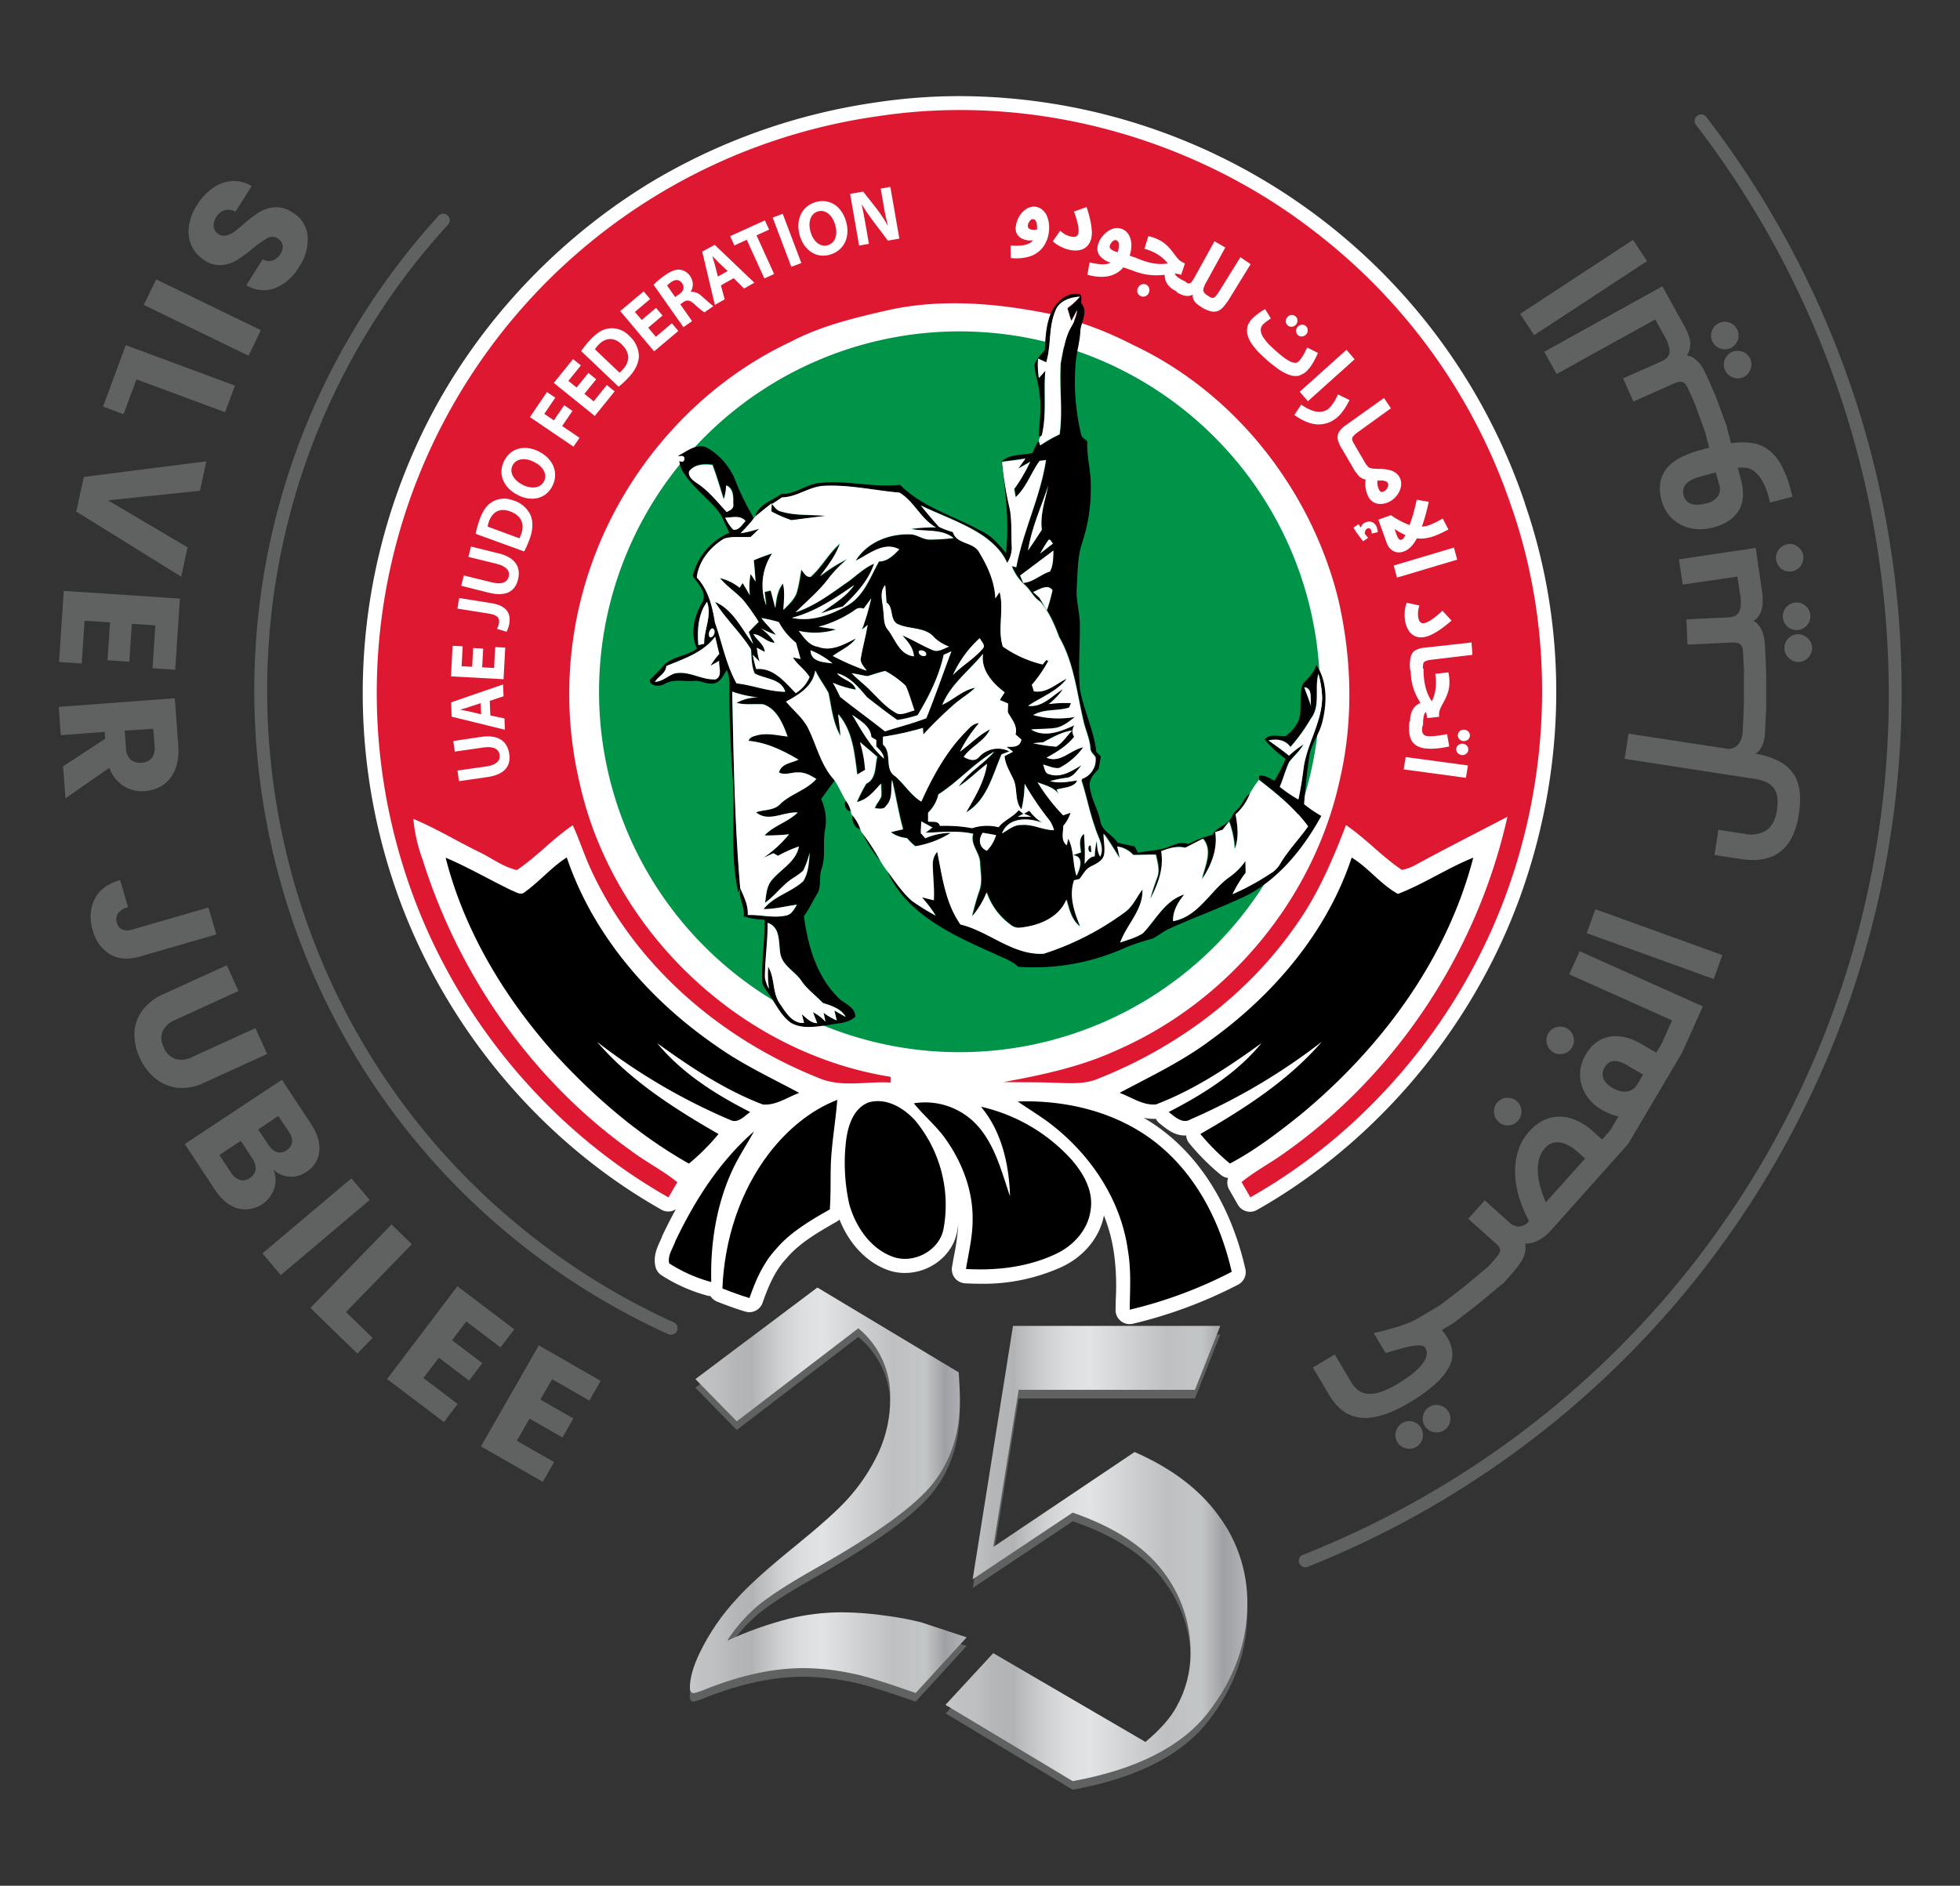 <svg id="Layer_1" data-name="Layer 1" xmlns="http://www.w3.org/2000/svg" xmlns:xlink="http://www.w3.org/1999/xlink" viewBox="0 0 568.6 547.15"><rect x="0" y="0" width="568.6" height="547.15" fill="#333333" stroke="none"/><defs><style>.cls-1{fill:none;}.cls-2{clip-path:url(#clip-path);}.cls-3{fill:#606161;}.cls-4{fill:#fff;}.cls-5{fill:#009448;}.cls-6{fill:#df1831;}.cls-7{clip-path:url(#clip-path-2);}.cls-8{fill:url(#linear-gradient);}.cls-9{clip-path:url(#clip-path-3);}.cls-10{fill:url(#linear-gradient-2);}</style><clipPath id="clip-path"><rect class="cls-1" x="-69.99" y="-67.35" width="708.58" height="681.84"/></clipPath><clipPath id="clip-path-2"><path class="cls-1" d="M201.74,400.14l12,12.26,35.27-27a25.43,25.43,0,0,1,9.25,20.22A37.6,37.6,0,0,1,255,421.18a54.44,54.44,0,0,1-9.31,14q-4.33,4.76-15.64,13.93t-16.31,14.77a63.63,63.63,0,0,0-10.79,15.77q-2.81,5.88-2.81,10a2.08,2.08,0,0,0,.34,1.28.92.92,0,0,0,.77.34A20.4,20.4,0,0,0,205,490Q220.18,484,233.1,484a69.17,69.17,0,0,1,14.44,1.63q4.85.94,18.1,5.59l14.79-16.15-13.17-4.35a86.12,86.12,0,0,0-10.15-1.91,91.35,91.35,0,0,0-13-1,65.28,65.28,0,0,0-15.16,1.83,107.1,107.1,0,0,0-18,6.41,46.21,46.21,0,0,1,8.78-10.06q4.89-4.12,16.84-10.91,26.59-15,34.25-24.88t7.65-23.77c0-2.21-.12-4.95-.34-8.24l-41-24.62Z"/></clipPath><linearGradient id="linear-gradient" x1="-0.26" y1="546.66" x2="0.99" y2="546.66" gradientTransform="matrix(64.44, 0, 0, -64.44, 216.75, 35658.57)" gradientUnits="userSpaceOnUse"><stop offset="0" stop-color="#c6c8ca"/><stop offset="0.04" stop-color="#c0c2c4"/><stop offset="0.11" stop-color="#bcbec0"/><stop offset="0.16" stop-color="#b4b6b8"/><stop offset="0.23" stop-color="#b1b3b5"/><stop offset="0.24" stop-color="#b6b8ba"/><stop offset="0.33" stop-color="#ced0d1"/><stop offset="0.41" stop-color="#dddedf"/><stop offset="0.48" stop-color="#e2e3e4"/><stop offset="0.73" stop-color="#bfc0c2"/><stop offset="0.85" stop-color="#c2c5c6"/><stop offset="0.92" stop-color="#9fa0a3"/><stop offset="0.93" stop-color="#a2a3a6"/><stop offset="1" stop-color="#b3b5b8"/></linearGradient><clipPath id="clip-path-3"><path class="cls-1" d="M293.87,384.71l-11.7,73.51,29-19.34q17.88,6.19,26.05,16.82a38.32,38.32,0,0,1,8.17,24,31.93,31.93,0,0,1-4,15.37q-2.61,4.93-9.09,10.35l-44.16-25.76-13.85,15L311.2,516.8q27.6-5.07,39.13-19.72T361.86,465a42.17,42.17,0,0,0-8.27-25.13q-8.28-11.5-24.44-18.57l-41,27.55,7.36-45.6h51.15L354,384.71Z"/></clipPath><linearGradient id="linear-gradient-2" x1="-0.03" y1="546.65" x2="1.22" y2="546.65" gradientTransform="matrix(70.22, 0, 0, -70.22, 276.32, 38835.5)" xlink:href="#linear-gradient"/></defs><title>uaejf-logo</title><g class="cls-2"><path class="cls-3" d="M201.74,402.64l35.35-26.52,41,24.62c.22,3.29.34,6,.34,8.24q0,13.92-7.65,23.77t-34.25,24.88q-12,6.78-16.84,10.91a46.44,46.44,0,0,0-8.78,10.06,108,108,0,0,1,18-6.41,65.28,65.28,0,0,1,15.16-1.83,104.07,104.07,0,0,1,23.18,2.87l13.17,4.35-14.79,16.15q-13.26-4.65-18.1-5.59a69.19,69.19,0,0,0-14.45-1.63q-12.92,0-28.12,5.93a20.4,20.4,0,0,1-3.74,1.29.9.9,0,0,1-.77-.34,2.08,2.08,0,0,1-.34-1.28q0-4.1,2.81-10a63.63,63.63,0,0,1,10.79-15.77q5-5.6,16.32-14.77t15.63-13.93a54.44,54.44,0,0,0,9.31-14,37.6,37.6,0,0,0,3.27-15.54A25.44,25.44,0,0,0,249,387.91l-35.27,27Z"/><path class="cls-3" d="M293.87,387.21H354l-7.35,18.56H295.53l-7.36,45.61,41-27.55q16.16,7.05,24.44,18.56a42.18,42.18,0,0,1,8.27,25.14q0,17.4-11.53,32.05T311.2,519.29l-36.84-22.14,13.84-15,44.17,25.76q6.48-5.42,9.09-10.34a32,32,0,0,0,4-15.37,38.34,38.34,0,0,0-8.18-24q-8.16-10.62-26.05-16.81l-29,19.33Z"/><path class="cls-4" d="M442.34,145.89a173.62,173.62,0,0,0-163.87-118,162.62,162.62,0,0,0-24.18,1.8,175.7,175.7,0,0,0-65.92,23.47c-29.53,18.08-53.51,45.05-67.5,75.92a173.69,173.69,0,0,0-7.44,124.76c13,40.88,41.56,76.29,78.45,97.15a4,4,0,0,0,2,.53,4.12,4.12,0,0,0,2.2-.67q-2,3.6-3.86,7.54a3.38,3.38,0,0,0-.18.44c-.13.39-.36.88-.6,1.4-.86,1.86-2,4.4-1.27,7.38a4.09,4.09,0,0,0,1.73,2.4,47.25,47.25,0,0,0,13.34,5.92,3.57,3.57,0,0,0,.86.12,4.08,4.08,0,0,0,1.93,1.61c3,1.19,5.68,2.14,8.18,2.89a4,4,0,0,0,1.18.18,4.09,4.09,0,0,0,3.84-2.73c1.58-4.52,3.5-9.2,6.8-12.75.05,0,.09-.1.14-.15,3.78-4.49,9.26-7.61,14.55-10.64a4.48,4.48,0,0,0,.82-.61c2.78,7,7.76,12.29,13.75,14.55a14.3,14.3,0,0,0,5.18.95h0c7.42,0,14-5.22,15.21-12.1.13-.68.23-1.36.32-2a64.48,64.48,0,0,1-1.19,8.86c-.22,1.18-.44,2.35-.63,3.52a4.07,4.07,0,0,0,3.77,4.72c1.48.09,2.95.13,4.38.13a55,55,0,0,0,23.44-4.77c6.64-3,11.34-8.76,12.47-15.06a47.18,47.18,0,0,1,2.95,11.1,69.92,69.92,0,0,1,.5,13.2c0,1-.05,2.08-.06,3.11a4.07,4.07,0,0,0,4.07,4.13,4,4,0,0,0,1-.12,132.81,132.81,0,0,0,30.51-11.35,4.08,4.08,0,0,0,2.08-4.5c-2.52-11.15-8.3-26.83-21.52-38.21a53.32,53.32,0,0,0-8-5.69,13,13,0,0,0,2.76.31l.8,0a4.11,4.11,0,0,0,1.18,1.41l.63.49c1.55,1.24,3.69,2.93,6.58,2.93h.4a4,4,0,0,0,.92,2.3,66.9,66.9,0,0,0,9.14,9.14,4,4,0,0,0,2.1.88,4,4,0,0,0,.31,3.37l2.54,4.44a4.08,4.08,0,0,0,3.53,2,4,4,0,0,0,2-.53c34.26-19.39,61.9-52,75.84-89.54,14-37.74,14.6-78.79,1.83-115.55"/><path class="cls-5" d="M382.92,200.72A104.57,104.57,0,1,1,278.35,96.15,104.57,104.57,0,0,1,382.92,200.72"/><path class="cls-6" d="M438.52,147.18A168.19,168.19,0,0,0,383,68.45C347.42,40.13,300,26.86,254.88,33.69A169,169,0,0,0,117.34,252.58c12.57,39.64,40.35,74.35,76.58,94.84.87-1.47,1.71-2.94,2.57-4.41-4.2-3.41-9.05-5.85-13.36-9.08-28.79-20.51-50-50.94-60.55-84.59a45.47,45.47,0,0,1-2.66-11.73c6.51,2.71,12.56,6.4,18.89,9.5,3.71,1.75,7.08,4.43,11.15,5.33,5.76-3.86,10.44-9.13,16.21-13,1.91,4.2,3.31,8.63,5.25,12.83,12.81,27.87,37.62,49.1,65.84,60.4,6.67,3,14.1,1,21.14,1.43,0-.41,0-1.24,0-1.66-43.73-6.95-81-42.55-90.36-85.73a112.6,112.6,0,0,1,3.25-62.1C181,136.33,202.12,112,229.24,99.24c9.17-4.86,19.35-7.19,29.39-9.47,14.95-3.09,30.4-1.79,45.26,1.17a105.75,105.75,0,0,1,24.72,9.1c29.54,13.85,51.57,41.9,59.51,73.38,4.1,17.42,4.6,35.81.46,53.27-7.59,34.17-32.3,63.83-64.29,77.89-10.49,4.88-21.84,7.31-33.15,9.37,5,.12,10,0,15,.22,4.2.12,8.59.49,12.55-1.24,22.67-9,43.12-24.16,57.11-44.24,6.43-8.94,10.75-19.08,14.68-29.29,5.75,3.92,10.46,9.15,16.2,13a13.24,13.24,0,0,0,4.11-1.52c8.76-4.78,17.66-9.27,26.51-13.89-8.69,39-32.17,74.74-64.95,97.74-4,2.86-8.36,5.14-12.17,8.25.85,1.47,1.69,2.95,2.55,4.43,33.94-19.22,60.46-50.91,74-87.41,13.3-35.94,14.4-76.56,1.79-112.85"/><path d="M129.23,248.84c6.58,2.78,12.77,6.41,19.21,9.51,1.22.44,2.67,1.59,3.85.44,4.28-3.05,7.69-7.17,12.13-10,7.61,22.5,23.91,41.31,43.3,54.63,7.56,5.4,16,9.31,24.13,13.68-3.42,1.26-6.82,3.73-10.57,3.36-11.09-4.23-21.05-10.88-30.63-17.79,7.18,8.75,17,14.91,27,20-1.69,1.09-3.43,3.32-5.66,2.35a174.71,174.71,0,0,1-38.78-22.73c9.71,11.3,22.45,19.39,35.23,26.75a63.82,63.82,0,0,1-8.58,8.58c-14.73-8.31-27.69-19.55-39.07-32-14.48-16.27-26.13-35.57-31.52-56.8"/><path d="M392.12,248.81c4.91,3,8.41,7.8,13.42,10.56,7.55-2.89,14.34-7.5,21.86-10.52-7.69,29.7-26.88,55.43-50.32,74.75-6.42,5.12-13,10.17-20.27,14a62.68,62.68,0,0,1-8.58-8.58c12.79-7.34,25.49-15.5,35.23-26.76a177.76,177.76,0,0,1-38,22.49c-2.43,1.49-4.6-.72-6.43-2.1,10-5.14,19.8-11.27,26.95-20-9.57,6.92-19.52,13.57-30.61,17.79-3.75.38-7.15-2.11-10.57-3.35,9-4.8,18.29-9.18,26.48-15.35,18.26-13.2,33.71-31.32,40.86-52.94"/><path d="M223.14,334.59c5.15-6.67,11.82-12.39,19.76-15.47-.53,7-1.92,13.9-1.93,20.93,0,3.62,0,7.24-.23,10.85-5.64,3.22-11.4,6.52-15.64,11.55-3.73,4-5.9,9.09-7.68,14.18-2.66-.8-5.27-1.76-7.85-2.78.57-14,5-28.07,13.57-39.26"/><path d="M252,319.86c5.09-1.46,10.18,1.59,13.5,5.26a38.34,38.34,0,0,1,8.24,31.33c-1.17,6.5-8.87,10.47-14.92,8.13-6.44-2.44-10.66-8.79-12.45-15.21a55.3,55.3,0,0,1-.95-18.19c.53-4.38,2.06-9.58,6.58-11.32"/><path d="M295.21,319.6c14.9-.53,30.47,3.47,41.89,13.41,10.7,9.21,17.15,22.44,20.22,36a128.51,128.51,0,0,1-29.59,11c.08-5.68.45-11.41-.49-17-2.05-15.36-11.5-29-23.92-38-2.67-1.88-5.43-3.6-8.11-5.44"/><path d="M265.08,320.13a20.45,20.45,0,0,1,18.16,6.12c5.39,5.76,7.28,13.61,9.77,20.86-.27-9.21-2.38-18.76-8.43-26a50.57,50.57,0,0,1,25.76,14.79c3.72,4.06,6.94,9.4,6.06,15.12-.71,5.81-5.08,10.54-10.27,12.89-8,3.76-17.12,4.8-25.9,4.28.78-4.7,1.92-9.37,1.93-14.16.16-8.28-2.87-16.39-7.55-23.13-2.71-4-6.51-7.07-9.53-10.8"/><path d="M195.93,360.11c5.62-11.81,12.85-23.19,22.81-31.83-2.22,4.06-4.85,7.89-6.69,12.15-4.36,9.89-6,20.81-5.71,31.55a43.67,43.67,0,0,1-12.19-5.41c-.57-2.21,1.08-4.41,1.78-6.46"/><path class="cls-4" d="M139.71,213.79,131.5,215l.44,3.07,8.31-1.19c2.81-.4,4.43.35,4.69,2.16s-1.16,2.95-3.9,3.35l-8.31,1.18.43,3.08,8.15-1.17c5.14-.73,6.92-3.23,6.43-6.7-.53-3.7-3.11-5.66-8-5"/><path class="cls-4" d="M146.35,208.46l-4.1-.88-.17-4.24,4-1.32-.14-3.43-15.07,5.19.16,4.16,15.43,3.79Zm-10.07-2c-.9-.2-1.92-.36-2.79-.53v0c.84-.26,1.85-.55,2.73-.85l3.22-1.07.13,3.25Z"/><polygon class="cls-4" points="146.57 187.9 143.66 187.75 143.34 193.81 139.88 193.63 140.17 188.19 137.27 188.03 136.97 193.47 133.91 193.3 134.22 187.53 131.31 187.38 130.83 196.25 146.08 197.07 146.57 187.9"/><path class="cls-4" d="M142.49,175l-9.29-1.48-.49,3.06,9.19,1.47c2.48.4,3.08,1.35,2.86,2.74a5.11,5.11,0,0,1-.59,1.67l2.78.82a7.46,7.46,0,0,0,.8-2.37c.51-3.18-1-5.23-5.26-5.91"/><path class="cls-4" d="M144.69,160.58l-8.05-2-.75,3,8.15,2c2.75.68,4,2,3.53,3.76s-2.18,2.3-4.87,1.63l-8.15-2-.76,3,8,2c5,1.26,7.63-.39,8.48-3.79.9-3.63-.75-6.41-5.57-7.61"/><path class="cls-4" d="M149,145.25a6.86,6.86,0,0,0-6.09.31c-1.58.9-2.73,2.38-3.69,5a27.4,27.4,0,0,0-1.23,4.32L152.05,160a24.62,24.62,0,0,0,1.54-3.47c1-2.63,1.15-5.11.32-7.06a8.12,8.12,0,0,0-4.92-4.26m2.17,9.85a7.37,7.37,0,0,1-.48,1.13l-9.22-3.4a8.12,8.12,0,0,1,.42-1.58c1-2.71,3.15-3.94,6.13-2.83,3.25,1.2,4.29,3.71,3.15,6.68"/><path class="cls-4" d="M156.35,131c-4-2-8.15-1.14-10.09,2.72s-.18,7.83,4,9.94c3.94,2,8.12,1.11,10-2.65s.31-7.87-3.94-10m1.51,8.61c-1,2.05-3.66,2.33-6.19,1.06s-4-3.56-2.93-5.65,3.75-2.27,6.22-1c2.62,1.32,3.94,3.54,2.9,5.61"/><polygon class="cls-4" points="166.07 119.22 163.66 117.58 160.68 121.97 157.9 120.08 161.09 115.38 158.68 113.75 153.74 121.02 166.37 129.6 168.12 127.03 163.08 123.61 166.07 119.22"/><polygon class="cls-4" points="172.23 116.45 169.53 114.27 172.96 110.04 170.69 108.21 167.27 112.44 164.88 110.51 168.51 106.02 166.24 104.19 160.66 111.1 172.54 120.69 178.31 113.55 176.04 111.72 172.23 116.45"/><path class="cls-4" d="M176.79,95.28c-1.81.2-3.45,1.11-5.36,3.11a27.28,27.28,0,0,0-2.83,3.48l10.86,10.33a23.11,23.11,0,0,0,2.79-2.58c1.93-2,3.08-4.23,3.09-6.36a8.13,8.13,0,0,0-2.84-5.85,6.85,6.85,0,0,0-5.71-2.13m3.81,12a6.64,6.64,0,0,1-.89.84l-7.12-6.77a7.49,7.49,0,0,1,1-1.28c2-2.09,4.45-2.37,6.75-.17,2.51,2.39,2.46,5.1.24,7.38"/><polygon class="cls-4" points="190.26 97.71 188.03 95.07 192.2 91.56 190.32 89.33 186.16 92.84 184.18 90.49 188.6 86.77 186.72 84.54 179.93 90.26 189.76 101.94 196.78 96.03 194.91 93.8 190.26 97.71"/><path class="cls-4" d="M200.39,84.67l0-.07a4,4,0,0,0-.17-4.44,4.09,4.09,0,0,0-2.88-1.9c-1.28-.14-2.65.35-4.39,1.58a24.38,24.38,0,0,0-3.35,2.77l8.66,12.32,2.51-1.76-3.42-4.88.85-.61c1.12-.75,1.9-.68,3.33.64a21,21,0,0,0,2.83,2.32l2.59-1.82c-.56-.34-2.06-1.76-3.43-2.92a4,4,0,0,0-3.08-1.23m-3.43.71-1.14.81-2.35-3.35a6.27,6.27,0,0,1,1.21-1c1.17-.82,2.32-.84,3.14.33s.45,2.31-.86,3.22"/><path class="cls-4" d="M203.72,73l3.66,15.45,2.85-1.6-1.09-4.05,3.7-2.09,3,3,3-1.68-11.5-11Zm7.37,5.64-2.83,1.6L207.43,77c-.23-.89-.56-1.88-.79-2.73l0,0c.62.63,1.33,1.39,2,2.05Z"/><polygon class="cls-4" points="223.12 66.62 221.9 63.94 211.82 68.52 213.04 71.21 216.64 69.57 221.74 80.78 224.57 79.5 219.47 68.28 223.12 66.62"/><rect class="cls-4" x="226.76" y="62.1" width="3.11" height="15.27" transform="translate(-9.9 85.36) rotate(-20.74)"/><path class="cls-4" d="M236.57,58.65c-4,1.17-5.86,5.2-4.55,9.71,1.23,4.23,4.72,6.7,8.76,5.53s6-5.13,4.64-9.7c-1.24-4.29-4.71-6.75-8.85-5.54m3.58,12.5c-2.2.65-4.2-1.09-5-3.81s-.11-5.34,2.14-6,4.21,1.2,5,3.86c.81,2.81.08,5.3-2.14,5.94"/><path class="cls-4" d="M255.5,54.73l.82,4.74a57.42,57.42,0,0,0,1.28,6l-.05,0a45.11,45.11,0,0,0-3.3-5l-3.85-4.88-3.78.66,2.61,15,2.84-.5-.85-4.9c-.39-2.26-.77-4.33-1.24-6.46l.08,0a61.76,61.76,0,0,0,3.52,5.13l4,5.29,3.32-.58-2.61-15Z"/><path class="cls-4" d="M303.78,62.8A5,5,0,0,0,302.53,61a3.85,3.85,0,0,0-2-1,3.79,3.79,0,0,0-2,.22,5.38,5.38,0,0,0-1.77,1.18,7,7,0,0,0-1.32,1.83,7.64,7.64,0,0,0-.7,2.2,3.88,3.88,0,0,0,0,1.71,3,3,0,0,0,.66,1.28,3.53,3.53,0,0,0,1.15.84,5.31,5.31,0,0,0,1.45.44,4.5,4.5,0,0,0,1.72,0,3.64,3.64,0,0,1-1.29,1,7.29,7.29,0,0,1-2.25.54,19.84,19.84,0,0,1-3,0l.05,3.62a13.29,13.29,0,0,0,5.44-.44,7.81,7.81,0,0,0,3.73-2.49,9,9,0,0,0,1.85-4.4,9.3,9.3,0,0,0,.07-2.37,8.36,8.36,0,0,0-.55-2.33m-5.14,3.55a.87.87,0,0,1-.39-.44,1.13,1.13,0,0,1-.05-.62,2.32,2.32,0,0,1,.3-.83,2.15,2.15,0,0,1,.57-.69.88.88,0,0,1,.72-.21.91.91,0,0,1,.61.39,2.06,2.06,0,0,1,.35.82,5.48,5.48,0,0,1,.11,1.13c0,.22,0,.44,0,.67-.14,0-.27.05-.41.06a4.85,4.85,0,0,1-1,0,2.12,2.12,0,0,1-.76-.24"/><path class="cls-4" d="M316.73,67a19.89,19.89,0,0,0-.44-3.09,31.87,31.87,0,0,0-1.08-3.84l-3.64,1.32a28,28,0,0,1,1,3.19,10.94,10.94,0,0,1,.33,2,4,4,0,0,1-.07,1.17,1.34,1.34,0,0,1-.42.7,1.3,1.3,0,0,1-.79.28,4.28,4.28,0,0,1-1.18-.16,5.76,5.76,0,0,1-1.52-.61,8.38,8.38,0,0,1-1.36-1l-2.12,3a6.3,6.3,0,0,0,1.31,1.07,10.75,10.75,0,0,0,1.54.81,10.52,10.52,0,0,0,1.54.54,7.59,7.59,0,0,0,3.25.21,4.28,4.28,0,0,0,2.25-1.11,4.7,4.7,0,0,0,1.22-2.23,8.22,8.22,0,0,0,.19-2.32"/><path class="cls-4" d="M332.49,82.57a1.62,1.62,0,0,0-1.38,0,1.92,1.92,0,0,0-1,1A1.73,1.73,0,0,0,330,84.9a1.68,1.68,0,0,0,.9,1,1.65,1.65,0,0,0,1.34.06,1.73,1.73,0,0,0,1-.94,1.88,1.88,0,0,0,.12-1.43,1.59,1.59,0,0,0-.86-1"/><path class="cls-4" d="M359.84,74.63l-6.07,9.79A12.4,12.4,0,0,1,352.63,86a1.06,1.06,0,0,1-.95.42,2.73,2.73,0,0,1-.92-.37,2.84,2.84,0,0,0-.38-.27,3.43,3.43,0,0,1-1.08-.91,1.35,1.35,0,0,1-.16-1.15,7.81,7.81,0,0,1,.79-1.82l5.53-10.08L352.33,70l-5.57,10.08a11.12,11.12,0,0,1-1.05,1.68,1.08,1.08,0,0,1-.91.49,2,2,0,0,1-.46-.12,2.29,2.29,0,0,0-.82-.62,11,11,0,0,1-1.76-1,3.48,3.48,0,0,1-1-1.12h.06a5.26,5.26,0,0,1,1.82.36l1.11-3.29L342.9,76a3.63,3.63,0,0,1-1.11-.86c-.34-.38-.7-.82-1.06-1.31s-.75-1-1.18-1.51a11.28,11.28,0,0,0-1.5-1.52,9.19,9.19,0,0,0-2-1.28,14.5,14.5,0,0,0-1.41-.58,8.84,8.84,0,0,0-1.51-.41L332,72.2a8.22,8.22,0,0,1,.89.25c.32.11.63.22.93.35s.56.24.78.35a13.08,13.08,0,0,1,1.66.94,11.29,11.29,0,0,1,2.54,2.34,11,11,0,0,1-2.31.16,14.5,14.5,0,0,1-2.4-.28,19.7,19.7,0,0,1-2.46-.68,22.78,22.78,0,0,1-2.46-1l0,.07h0l-1.46-.52a9.32,9.32,0,0,0,.5-3.11,6,6,0,0,0-.75-2.93,3.86,3.86,0,0,0-2.16-1.77,3.58,3.58,0,0,0-2-.12,5.45,5.45,0,0,0-1.95.87,7.63,7.63,0,0,0-1.64,1.57,7.21,7.21,0,0,0-1.08,2,3.84,3.84,0,0,0-.16,2.34,3.72,3.72,0,0,0,1.26,1.87,8.07,8.07,0,0,0,2.45,1.33,4.16,4.16,0,0,1-.79.3,7.15,7.15,0,0,1-2.31.12,20.26,20.26,0,0,1-3-.52l-.61,3.57a13.41,13.41,0,0,0,5.43.54,7.87,7.87,0,0,0,4.11-1.77,8.32,8.32,0,0,0,.88-.9l1.78.63a3.36,3.36,0,0,0,.5.13,19.44,19.44,0,0,0,2.93,1,16.5,16.5,0,0,0,3.08.5,19.59,19.59,0,0,0,2.57,0l1.13-.11a5.87,5.87,0,0,0,.09,1,4.47,4.47,0,0,0,.68,1.68,5.32,5.32,0,0,0,1.28,1.32,11.92,11.92,0,0,0,1.56.94l-.1.14a8.43,8.43,0,0,0,2.12.94,3.64,3.64,0,0,0,1.91,0,4.07,4.07,0,0,0,.59-.24,2.88,2.88,0,0,0,0,.66,3.28,3.28,0,0,0,.81,1.62,6.6,6.6,0,0,0,1.32,1.06l0,0a9.51,9.51,0,0,0,3,1.45,3.63,3.63,0,0,0,2.23-.07A4.44,4.44,0,0,0,355,88.92a17.41,17.41,0,0,0,1.56-2.12l6.25-10.15ZM322,71.15a2.78,2.78,0,0,1,.41-.74,2.15,2.15,0,0,1,.67-.61.91.91,0,0,1,.78-.09c.44.16.69.58.74,1.26a6.06,6.06,0,0,1-.36,2.21c-.26-.07-.5-.15-.71-.22a4.35,4.35,0,0,1-1.21-.63,1,1,0,0,1-.39-.61,1.23,1.23,0,0,1,.07-.57"/><path class="cls-4" d="M374.72,94.81a1.72,1.72,0,0,0,1.19-.56A1.75,1.75,0,0,0,376.4,93a1.62,1.62,0,0,0-1.71-1.6,1.74,1.74,0,0,0-1.19.58,1.77,1.77,0,0,0-.49,1.21,1.55,1.55,0,0,0,.51,1.18,1.54,1.54,0,0,0,1.2.42"/><path class="cls-4" d="M376.48,97.2a1.54,1.54,0,0,0,1.2.42,1.69,1.69,0,0,0,1.19-.55,1.74,1.74,0,0,0,.5-1.25,1.55,1.55,0,0,0-.51-1.18,1.49,1.49,0,0,0-1.2-.42,1.77,1.77,0,0,0-1.19.59A1.71,1.71,0,0,0,376,96a1.51,1.51,0,0,0,.5,1.17"/><path class="cls-4" d="M377.07,108.88a5.13,5.13,0,0,0,2.27-1.49,10.26,10.26,0,0,0,1.18-1.51,18,18,0,0,0,1-1.76c.32-.61.59-1.18.83-1.72l-3.13-1.56q-.56,1.2-1.17,2.25a10,10,0,0,1-1.26,1.73,1.42,1.42,0,0,1-1.09.45,3.9,3.9,0,0,1-1.61-.49,14.16,14.16,0,0,1-2.19-1.47c-.83-.65-1.78-1.49-2.87-2.51a15.25,15.25,0,0,1-2.53-2.89,4.14,4.14,0,0,1-.76-2.17,2.32,2.32,0,0,1,.62-1.56,6.77,6.77,0,0,1,.67-.61c.26-.21.53-.41.83-.61s.56-.38.82-.57L367,89.68l-1.22.76a14.54,14.54,0,0,0-1.36,1,10,10,0,0,0-1.29,1.16,5.29,5.29,0,0,0-1.16,1.92,4.6,4.6,0,0,0-.11,2.38,8.27,8.27,0,0,0,1.27,2.87,19.56,19.56,0,0,0,3,3.4,41.32,41.32,0,0,0,4.61,3.84,12.77,12.77,0,0,0,3.58,1.85,4.84,4.84,0,0,0,2.81.07"/><polygon class="cls-4" points="379.41 116.42 392.97 104.25 390.62 101.49 377.06 113.66 379.41 116.42"/><path class="cls-4" d="M389.7,119.13a21.74,21.74,0,0,0,1.79-3.06l-3.33-1.62c-.31.66-.62,1.26-.93,1.81a12.75,12.75,0,0,1-1,1.46,6,6,0,0,1-1,1,4.06,4.06,0,0,1-1.91.74,5.91,5.91,0,0,1-2.57-.32,13,13,0,0,1-3.26-1.74l-2,3a17.12,17.12,0,0,0,2.85,1.69A11.94,11.94,0,0,0,381,123a8.36,8.36,0,0,0,2.43.09,8.17,8.17,0,0,0,2.21-.57,8.87,8.87,0,0,0,4-3.38"/><path class="cls-4" d="M393,136.57a3.07,3.07,0,0,0,.53.67,6.3,6.3,0,0,0,.5.68,3.54,3.54,0,0,0,1.2.93,5,5,0,0,0,.95.3,7.91,7.91,0,0,0,0,2.52,8.6,8.6,0,0,0,.68,2.24,3.86,3.86,0,0,0,3.69,2.31,5.68,5.68,0,0,0,2.41-.6,6,6,0,0,0,1.74-1.26,6.41,6.41,0,0,0,1.24-1.75,5.28,5.28,0,0,0,.54-2,4,4,0,0,0-.4-2,4.09,4.09,0,0,0-1-1.27,4.71,4.71,0,0,0-1.72-.88,11.63,11.63,0,0,0-2.8-.4q-1.26,0-2.07-.09a3.34,3.34,0,0,1-1.27-.3,1.75,1.75,0,0,1-.76-.84l-.12,0-3.17-5.43a3.87,3.87,0,0,0-.26-.48,4.19,4.19,0,0,1-.62-1.28,1.13,1.13,0,0,1,.23-1,7.05,7.05,0,0,1,1.28-1.17l9.7-7-2-3-11.29,8.06a6.28,6.28,0,0,0-1.8,1.87,3.06,3.06,0,0,0-.28,2.24,9.69,9.69,0,0,0,1.42,3h0Zm7.71,2.84a4,4,0,0,1,1.24.2,1.11,1.11,0,0,1,.66.57,1.19,1.19,0,0,1,.07.91,2.64,2.64,0,0,1-.47.89,2.29,2.29,0,0,1-.83.65,1,1,0,0,1-.53.12.81.81,0,0,1-.46-.23,1.84,1.84,0,0,1-.41-.6,4.76,4.76,0,0,1-.39-1.49,5.88,5.88,0,0,1,0-1l1.15,0"/><path class="cls-4" d="M405.88,160.27a4.17,4.17,0,0,0,1.32-.24,5.39,5.39,0,0,0,1.4-.76,7.1,7.1,0,0,0,1.44-1.49,13.49,13.49,0,0,0,1-1.59l.33.05a9.22,9.22,0,0,0,2.28-.08,12.93,12.93,0,0,0,2.37-.61c.51-.18,1-.39,1.54-.63s1-.47,1.49-.71.85-.43,1.13-.6l-1.65-3.16c-.3.18-.67.38-1.12.63s-.92.48-1.41.71-.93.42-1.33.57a7.82,7.82,0,0,1-2.18.44c.17-.47.34-1,.51-1.51q.75-2.35,1.49-5.68L411,145c-.33,1.54-.69,3-1.08,4.33-.32,1.09-.64,2.08-1,3-.33-.11-.67-.24-1-.38a26,26,0,0,1-4.42-2.47l-3.63,1.31,2.39,6.66a4.61,4.61,0,0,0,1,1.69,3.63,3.63,0,0,0,1.27.89,3.55,3.55,0,0,0,1.38.26m.67-5.59c.39.2.77.38,1.15.55l-.13.26c-.36.63-.68,1-1,1.1a.75.75,0,0,1-.49,0,1.11,1.11,0,0,1-.47-.44,4.55,4.55,0,0,1-.52-1.1l-.57-1.59a22.38,22.38,0,0,0,2,1.2"/><path class="cls-4" d="M399.47,153.11a3.28,3.28,0,0,0-.66-1.09,2.26,2.26,0,0,0-1.09-.63,2.57,2.57,0,0,0-1.49.14,2.22,2.22,0,0,0-1.23,1,3.09,3.09,0,0,0-.26.56c-.15-.24-.35-.57-.59-1l-1.52,1c.29.48.6,1,.93,1.45s.66.94,1,1.38.65.82.91,1.13l1.43-1c-.23-.26-.47-.55-.71-.85-.09-.11-.17-.24-.26-.35s0-.16,0-.26a2,2,0,0,1,.25-.78,1.1,1.1,0,0,1,.62-.52.64.64,0,0,1,.57.06.89.89,0,0,1,.41.51,2.49,2.49,0,0,1,.12.49c0,.16.05.32.07.47l1.72-.42a3.09,3.09,0,0,0-.06-.58,3.63,3.63,0,0,0-.18-.66"/><polygon class="cls-4" points="421.79 158.88 404.33 164.09 405.27 167.59 422.73 162.38 421.79 158.88"/><path class="cls-4" d="M411.74,175.67l-3.63-.77a6.47,6.47,0,0,0-.47,1.62,10.11,10.11,0,0,0-.15,1.73,10.57,10.57,0,0,0,.1,1.63,7.54,7.54,0,0,0,1.07,3.08,4.18,4.18,0,0,0,1.9,1.64,4.56,4.56,0,0,0,2.52.26,7.91,7.91,0,0,0,2.21-.73,18.67,18.67,0,0,0,2.68-1.59,37.76,37.76,0,0,0,3.12-2.48l-2.63-2.85a28.32,28.32,0,0,1-2.56,2.15,13,13,0,0,1-1.7,1.08,4.23,4.23,0,0,1-1.1.38,1.27,1.27,0,0,1-.81-.11,1.32,1.32,0,0,1-.56-.62,3.87,3.87,0,0,1-.32-1.15,6,6,0,0,1,0-1.64,9.53,9.53,0,0,1,.36-1.63"/><path class="cls-4" d="M410.62,188.65a3.08,3.08,0,0,0-1.34,1.82,10.1,10.1,0,0,0-.22,3.5,2.82,2.82,0,0,0,.19.83,18.08,18.08,0,0,0,.28,2.84,15.69,15.69,0,0,0,.84,3,17.8,17.8,0,0,0,1.1,2.31c.2.34.39.67.59,1a5.41,5.41,0,0,0-.92.53,4.44,4.44,0,0,0-1.24,1.32,5.22,5.22,0,0,0-.66,1.72,10.8,10.8,0,0,0-.19,1.79l-.16,0a17.52,17.52,0,0,0-.09,2.86,6.46,6.46,0,0,0,.55,2.4,4,4,0,0,0,1.52,1.73,6.39,6.39,0,0,0,2.83.87,14.37,14.37,0,0,0,2.37.05c.81-.05,1.59-.14,2.35-.26s1.43-.25,2-.38L419.8,213c-.58.13-1.23.24-1.92.35s-1.38.18-2,.23a9.71,9.71,0,0,1-1.71,0,2,2,0,0,1-1.1-.4,1.6,1.6,0,0,1-.5-1.1,6.32,6.32,0,0,1,0-1.1,2.16,2.16,0,0,0,.26-1.07,11.49,11.49,0,0,1,.18-2,3.61,3.61,0,0,1,.58-1.41h0l0,.06a5.17,5.17,0,0,1,.44,1.79l3.45-.37v-.9a3.75,3.75,0,0,1,.31-1.37c.21-.48.45-1,.74-1.51s.59-1.1.88-1.71a13,13,0,0,0,.75-2,9.12,9.12,0,0,0,.32-2.34,14.1,14.1,0,0,0-.06-1.53,9,9,0,0,0-.26-1.54l-3.8.44c.06.28.11.58.15.92s.06.66.07,1,0,.61,0,.86a11.59,11.59,0,0,1-.16,1.9,10.53,10.53,0,0,1-.41,1.72,10.84,10.84,0,0,1-.64,1.56,11.58,11.58,0,0,1-1.11-2,15.12,15.12,0,0,1-.76-2.3,20.07,20.07,0,0,1-.42-2.52,26.17,26.17,0,0,1-.11-2.66l-.16,0h0a4.41,4.41,0,0,1,.08-1.43,1.18,1.18,0,0,1,.69-.76,6.72,6.72,0,0,1,1.69-.39L427.15,190l-.26-3.59-13.79,1.53a6.2,6.2,0,0,0-2.48.76"/><path class="cls-4" d="M424.38,215.79a1.76,1.76,0,0,0-1.27.35,1.55,1.55,0,0,0-.63,1.11,1.52,1.52,0,0,0,.39,1.21,1.73,1.73,0,0,0,1.17.61,1.75,1.75,0,0,0,1.29-.36,1.55,1.55,0,0,0,.63-1.1,1.52,1.52,0,0,0-.39-1.22,1.78,1.78,0,0,0-1.19-.6"/><path class="cls-4" d="M424.83,211.73a1.8,1.8,0,0,0-1.27.34,1.57,1.57,0,0,0-.63,1.12,1.54,1.54,0,0,0,.39,1.21,1.75,1.75,0,0,0,1.16.61,1.77,1.77,0,0,0,1.3-.36,1.57,1.57,0,0,0,.63-1.1,1.6,1.6,0,0,0-.39-1.22,1.78,1.78,0,0,0-1.19-.6"/><polygon class="cls-4" points="407.21 223.24 425.27 225.68 425.85 222.1 407.8 219.66 407.21 223.24"/><path d="M305.7,89.31c1.54-2.35,4.15-4.46,7.13-4,1.3,0,.77,1.81.82,2.63,2.3,2.65-.27,5.59-.26,8.52-.18,2.92-1.07,5.74-1.32,8.65A65.84,65.84,0,0,0,313.62,126c.13,1,1.19,1.39,1.81,2.05-.25,4.4,1.13,8.67,1,13.07a49.19,49.19,0,0,1-2.47,16.27c-1.42,4.27-1.32,8.82-1.6,13.25-.26,3.64.94,7.17.91,10.79.05,6.16-.51,12.34,0,18.48,1.14,6.21,4.06,12,4.79,18.28l1.31,1.29-.66,3.64c-1.34,1.4-2.88,3-2.57,5.13.39,3.51,2.38,6.58,3.08,10,.41,2.89,3.58,3.92,5,6.26,1.65.39,3.33.75,5,1.09.21.45.65,1.34.87,1.79,2.19-.38,4.41-.6,6.61-1,2.71-.41,5.18-2.57,8-1.5a32.48,32.48,0,0,1,7.07-2.68c.86-1.66,2.63-2.35,4.08-3.38s1.61-2.67,2.79-3.71c1.79-1.36,2.19-3.85,4.16-5a15.81,15.81,0,0,1-4.21,6.16c.62,3.34,1,6.82-.23,10.08a27.86,27.86,0,0,0-1.64-8c-.47.59-1.43,1.8-1.91,2.39l-2.11.67c.73,4.91-1.11,9.68-3.86,13.67.77-3.74,3.24-8.27.3-11.75-1.73.84-3.43,1.75-5.14,2.62-2.39-.63-4.73.1-7,1,.89,4.89-.93,9.63-3.18,13.88.51-2.22,1.38-4.32,2.1-6.46s0-4.33-.46-6.41c-2.19,0-4.38.09-6.57.08a7.61,7.61,0,0,0-4.64-2.45c.26,1.12.51,2.25.72,3.38-1.53-2.39-2.94-4.87-4.68-7.11,0,2.06.51,4.18.13,6.25-.53,1.77-2.45,2.42-3.87,3.3s-2.25,2.33-3.23,3.6l-1.59.38c-1.53,4.59.05,9.17,1.79,13.42-2.53-1.81-3.2-5-4-7.83-2.29,5.45-8.37,7.73-13.86,8.19a3.82,3.82,0,0,1-2.49-1,19,19,0,0,1-6.79-9.28,25,25,0,0,1-4.26,7,69.44,69.44,0,0,1,2.23-7.76c.76-2.47.25-5,.1-7.57.05-3.09-3-5.44-2-8.66-4.56-1-9.22-.46-13.82-.29.49-.39,1.47-1.16,2-1.54-1.08-.58-2.15-1.17-3.21-1.76-.05,1.13-.1,2.28-.15,3.42l1.31,1.47a18.64,18.64,0,0,1,7.39-1.57,27.35,27.35,0,0,1-10.32,3.88,19.34,19.34,0,0,1-2.42-2.37,9.16,9.16,0,0,1-4.66-1.69c1.16-.31,2.35-.59,3.54-.85-1.3-4.73-2.07-9.57-3.19-14.33-.4,2.51.26,5.47-1.7,7.48-.67,1.22-2.17.83-3.29.72.38-1.28,1.46-2.2,1.86-3.44.08-1.24,0-2.47-.07-3.7-2,2.16-4,4.7-7,5.35a45.72,45.72,0,0,1,2.71-5.31c3-1.41,2.47-5.09,3.18-7.78-1.62-1.5-3.36-2.84-5-4.31a36.33,36.33,0,0,1,1.5,8.08c-.77.44-1.53.9-2.3,1.35-.8-6.09-1.28-12.66-5.52-17.51.2,2.11.51,4.22.69,6.34-2.23-3.82-2.64-8.27-3.51-12.5-1.2-2.22-2.77-4.25-3.83-6.55-.6,4.58-4.8,7.06-8.48,9.06,2.28,2.78,5.3,5,6.75,8.41,2.28,4.88,3.54,10.33,7.3,14.38-1.33,1.83-2.69,3.63-4,5.49a14.94,14.94,0,0,1,1.17,8.74c-.79,3.84.28,7.86-1.07,11.6-.83,2.37.13,5.13-1.34,7.31-1.24,2.12-2.34,4.34-3.75,6.36,1.12,8.49,3.67,17.37,9.9,23.57,1.7,1.83,5,2.61,5,5.61-2.12,1.95-5.22,1.82-7.88,2.39-3.56.46-7.57,1.24-10.85-.7-3-2.2-4.47-5.73-6.6-8.65-.68-1.12-1.76-2.18-1.67-3.59-.19-5.9.79-11.74.71-17.63a21.92,21.92,0,0,1-6.08-.95c.44-2.83-1.73-5.48-.93-8.18,1.07,2.47,2.37,5,2.16,7.75,3.7-.13,7.45,1,11.11.15,1.65-.27,2.36-1.89,3.16-3.14-3.23.42-6.4,1.3-9.67,1.29,2.95-3.8,8.05-4.89,11.5-8.11,1.57-2.48,1.63-5.53,1.9-8.36a26.56,26.56,0,0,1-1.9,5.3,21.16,21.16,0,0,1-3,2.19c-3,2-5.14,5-8.08,7.15.35-2.26.4-4.81,2-6.63,2.66-3.2,7-5.29,7.83-9.72a36.47,36.47,0,0,0-6.06,2.7l-1.34-.75c-.95.45-1.9.9-2.86,1.32a36.59,36.59,0,0,0,7.41-6.81,58.51,58.51,0,0,1-7.12.33c2.73-2.9,6.81-3.87,9.62-6.65-4-.29-8.54,2.93-12.08-.05,2.33-.85,5.27-.45,7.06-2.46,3.11-2.95,7.55-4,10.42-7.22-1.59-1-3.31-2-5.27-1.88-1.85-.12-3.81.94-5.56,0,.64-2.58,3.64-2.76,5.66-3.72-4.45-2.64-9.23-5-14.46-5.44.23-1,1.32-1.31,2.21-1.55,3-.88,6.08,0,9.09.28-1.32-3.63-3-7.92-7-9.33-2.6-.21-5.24.27-7.8-.44a12.8,12.8,0,0,1,6.27-1.57,33.91,33.91,0,0,1-7.59-1.7c.4,19,.69,38.08,2.33,57.07l-.55,1.22c-2.44-10.53-1-21.41-1.58-32.1-.64-9.34-1.1-18.7-1-28.07a11.63,11.63,0,0,0-.76-4.4c-1,1.5-1.83,3.64-3.88,3.94s-3.76-.95-5.72-.75c-2.8.23-5.84-.65-8.4.85-1.36.81-4.19.91-4.4-1.09,1.14-1.21,2.41-2.32,3.49-3.6,2.44-3.32,7.1-3.13,10.24-5.54-2.08-4.27-.83-9.19,1.36-13.14,1.9-2.87-1.09-5.65-2.6-7.92a18.38,18.38,0,0,1,10.65-12.55c-1.28-2.33-2-5-3.86-7-3.24-3.7-7.3-6.75-9.8-11a7.67,7.67,0,0,1-.87-2.91c1.61,1.33,2.22-1.72.28-1.3l-.69-.06c2.61-1.34,5.59-3.94,8.63-2.29a19.2,19.2,0,0,1,7.95,9.21,75.27,75.27,0,0,0,5,10.36l.41.92c-1.12,1.53-2.48,2.85-3.73,4.26a35.21,35.21,0,0,0,5.4-1.34l-2.48,2.39c-2.57.21-5.29-.31-7.77.51-4,2.45-7.35,6.48-7.88,11.26,3.33,3.57,4.51,8.38,5.26,13.06,2.09,5.88,3.2,12.15,6.26,17.66,4.77.53,9.31,2.41,14.14,2.43-1.17-3.87-5.86-3.65-8.86-5.3-1-2.18-.88-4.65-1.08-7-3.05-4.91-7.39-8.85-10.42-13.76,5.28,2.29,7.73,7.9,11.05,12.22-.41-1.17-.85-2.33-1.28-3.49.95-1,1.9-2,2.88-2.94a60.18,60.18,0,0,0-4.71-6.59c-2.08-2.13-4.6-3.8-6.52-6.1a15,15,0,0,1,5.72,2.78l.85-1.35c.72,1.18,1.43,2.36,2.11,3.57a19.54,19.54,0,0,1,.21-6.2c.49.72,1,1.46,1.43,2.2-.14-2.06-.27-4.12-.51-6.17,1.73-.78,3.53-1.41,5.34-2a16.62,16.62,0,0,0-1.67,15.14c-.15-1.3-.31-2.59-.47-3.89l1.77-.43c.46,1.68.87,3.37,1.34,5.06.29-2.48.59-5.08,2.21-7.09.64,2.51.28,5.1.13,7.65,1.56-1.62,3.4-3.2,4-5.48.54-2,.84-4.12,1.21-6.18.77.87,1.3,2.27,2.71,2.08,3.22-2.85,5.21-6.83,8.49-9.64-1.24,3.54-3.57,6.5-5.77,9.48a42.49,42.49,0,0,1,7.92-5A36.25,36.25,0,0,0,240,168.4c-2.69,3.45-6.08,6.23-9.14,9.31,5.7-1.88,10.51-5.64,15.38-9,2.42-1.77,4.59-3.93,7.38-5.11-1.64,5-5.34,8.89-9.06,12.43-2.16.52-4.25,1.27-6.35,2,3.32-2.61,7.22-4.64,9.64-8.23-5.61,3.91-11.38,7.78-18.09,9.51,5.57,1.26,11.31-.86,16.13-3.59s6.6-8.22,9.15-12.76c2.5,0,4.28-1.87,5.89-3.52-4.51-2.41-8.77,1.41-12.65,3.3,3.39-5.53,10.13-8,16.4-7.61,1.71.29,3.2,1.44,5,1.47a58,58,0,0,0,7-.44c-3.42-2.78-8.25-1.81-12.32-2.63a44.8,44.8,0,0,1,7.23-.45c-4.39-2.43-6.33-7.52-10.57-10.09-7.16-.65-14.29-2.32-21.51-2-4.5,0-8.11,3.28-12.58,3.38-1,.67-2,1.32-2.94,1.94.77.82,1.41,1.91,2.61,2.15,4.18,1.28,8.61.85,12.91,1.28-3.29.4-6.57.82-9.86,1.24a35.8,35.8,0,0,1-5.81-2.55c0-.58.07-1.74.1-2.32-1.56,1.2-3.09,2.43-4.6,3.67l-.09-.47c1.22-3.11,4.9-4.13,7.4-6,4.11.16,7.3-2.93,11.32-3.19,7.71-.87,15.38,1.45,23.11.52,6.57,6.62,15.81,9.08,23.76,13.52,2.93,1.37,5,3.9,7,6.32,1-8.87-.15-17.78-1.29-26.57,2.39-2.22,6-1.79,9-2.47a26.13,26.13,0,0,1,1.51-3.21l.42-.06c.09.29.26.85.35,1.13a42.22,42.22,0,0,1,5.62-3.21c1-6.91-.14-13.88.35-20.81.74-3.65,1.15-7.53,3.18-10.76a13.12,13.12,0,0,0,1.58-4.51c-.58,1.07-1.14,2.15-1.7,3.22-.39-1.24-.78-2.5-1.14-3.75a20.6,20.6,0,0,0,3.63-3.35c-2.73.18-5.77,1.14-7,3.83-2.17,4.79-1.29,10.24-2.78,15.23L301.13,104a23.75,23.75,0,0,0,.24,5.65l1.86-2.1c-.52,6.23.43,12.57-1,18.71l-.56.48-.3-.27c.17-4,.81-8,.21-12-.19-2.94-1.28-5.73-1.48-8.65.57-1.67,1.91-2.92,3-4.29.22-4.18.4-8.63,2.64-12.3m-15,44.69a103.7,103.7,0,0,0,2.3,13.89c.58,3.47.35,7,.52,10.53a8.11,8.11,0,0,1-1.33,4.94c-1.38-3.24-4-5.71-6.8-7.75-5.63-3.82-12.16-6-18.25-8.92,1.72,2.11,3.46,4.21,5.3,6.22a25.31,25.31,0,0,0,4,1.5c1.14,3.74,6.19,2.74,7.76,6.09,2.42,4,4.39,8.45,4.56,13.16.32-.46.95-1.38,1.25-1.84,1.36,5.19-.7,10.73.93,15.81a33.39,33.39,0,0,0,11.55,5.2l1.07-1.3c.14.07.43.21.56.29a39.76,39.76,0,0,1-4.76,6.9c.15.47.44,1.41.59,1.89,3.72.65,6.44-2.21,9.54-3.65-2.88,3.69-7.43,5.33-11.22,7.86,4.17.58,6.89-2.92,10.11-4.81a20.29,20.29,0,0,1-4.12,4.31,37.57,37.57,0,0,1,6.45-.29l-.55,1.31c-3.38,1.06-7.21.3-10.39,2.16a27.85,27.85,0,0,0,12.08.56c-1.63,1.26-3.28,2.66-5.34,3.13-2.43.41-4.92.26-7.36.51,4,2.47,8.74.51,12.59-1.24a2.91,2.91,0,0,0-.11,3.34c-2.12,2.69-5.07,4.44-8,6.07,4.07,1.66,6.94-2.3,10.63-3a19.55,19.55,0,0,1-7,6c-1.6.21-3.11-.6-4.63-1,.46,1,.44,2.53,1.78,2.8,3.41,1.17,6.6-1,9.4-2.64-1.28,1.44-2.41,3.58-4.57,3.7a34.13,34.13,0,0,0-4.58.94c2.59.7,5.23.23,7.82-.2l-.15.45c-1.26,1.67-3.9,1.62-5.78,2.19l.58,1.29c-1.42-2-3.94-2.5-6.09-3.38a55.35,55.35,0,0,0,7.44,9.54c.71-.26,1.42-.5,2.14-.75a10.54,10.54,0,0,1-2.11,3.78c0,1.94-.78,4.2,1,5.66l.44-1.94c1.74,3.37,1.22,7.28,2.41,10.8,1-1.93,2.31-5.62-1.06-6l2.33-.79c-.18-1.87-.81-4,.89-5.42a76.87,76.87,0,0,1,.19,8.72c.79-1,1.53-2.08,2.9-2.17a25.78,25.78,0,0,1,.61-4.56c.15,1.59.13,3.25,1,4.66,1.37-2.94-.74-5.66-1.49-8.43-1.61-4.45-2.46-9.12-3.93-13.61l.16-.54a5.87,5.87,0,0,0,3.89-6.28c-.53-.87-1.53-1.54-1.48-2.65-.2-2.78-1.48-5.32-2.05-8-1.92-8.16-2.76-16.79-7-24.18-1.38-3.64-2.88-7.31-5.47-10.28-2-1.21-2.84-3.42-4.54-4.9a14.31,14.31,0,0,1-3.76-5.47l1.32.36c2-10.61,7-20.41,8.61-31.1l-1.84.23c-2.48,3.39-3.82,7.68-6.95,10.52-.11-.59-.31-1.77-.42-2.35a46,46,0,0,0,4.62-7.91c-1.13.67-2.26,1.31-3.42,1.95.52-.72,1.56-2.16,2.07-2.88-2.26.37-4.53.65-6.81.93m-90.81,2.84c-.2,1.56,1.23,2.55,2.34,3.33,3.39,2.2,5.87,5.43,8.61,8.35,1-.5,2.2-1,1.87-2.38.06-1.95.11-4.47-2.06-5.31a12.9,12.9,0,0,1-.69,4c-1.06-3.32-2-6.68-3.26-9.94-2.38-.35-5.25-.22-6.81,1.9M304.08,141c-2.06,6.2-4.87,12.21-5.84,18.73,1.36-2,2.7-4,4-6-.55-4.36.94-8.53,1.85-12.72m-93.71,9.21a13.5,13.5,0,0,0,2.32,3.5c1.67.31,2.63-1.45,3.59-2.49-1.49-1.83-3.91-1-5.91-1m93.84,6.43c-.93,1.26-1.67,2.65-2.49,4q1.86-1.47,3.75-2.9c-.44-.3-.63-1.35-1.26-1.08M295.93,167l.92,2.13c2.92-.18,5-2.51,7.74-3.3,1.06-1.85.94-4,1-6.09-3.2,2.45-6.46,4.81-9.67,7.26M256.22,177c.34,1.9,0,4.1,1.32,5.68,2.25,2.83,3.37,7.33,7.61,7.75-.21-2.5-1.79-4.33-3.39-6.08,3.16,1.32,6.07,3.2,9.26,4.45,1.55.29,2.93-.68,4.32-1.19a12.77,12.77,0,0,1-4.22-2.57c-2.65-3.31-7.6-2.29-11-4.14-2-1.51-.88-4.81-2.94-6.07-.12-1.69-.19-3.39-.38-5.07-1.79,2.08-.72,4.82-.57,7.24m43.48-5.25,1.78,1.62c.78,1.21,1.45,2.48,2.22,3.7a56.15,56.15,0,0,0,1.63-5.84c-1.43-2-3.92-.13-5.63.52m-49.17,4.85A2.39,2.39,0,0,0,248,177a34.4,34.4,0,0,1-10.53,4.84c1.7.22,3.38.48,5.07.79a21,21,0,0,1-10.82.39c1.51,1.92,2.92,4.2,5.57,4.62,3.89,1.49,7.61-.7,11-2.42-1.66,2.35-4.44,3.4-6.69,5.07a72,72,0,0,0,9.82,4.3c-.64-1.17-2-2.24-1.67-3.71.54-3.21,1.44-6.36,2-9.58l-1.64,1.36a71.43,71.43,0,0,0,2.67-9.07c-.73,1-1.46,2-2.2,3M202.6,187.18l1.68-.39c-.07-4.11,2.33-8.1.84-12.19-2.6,3.52-2.92,8.33-2.52,12.58m18.32-7.85c1.29,1.7,2.87,3.17,4.19,4.85a35.21,35.21,0,0,1-4.41-1.92,15.71,15.71,0,0,1,4.08,4.17c-2.39,0-3.83-2.36-6.2-2.46,1,1.77,3.16,3,3.31,5.16l-2.31-1.24a18.63,18.63,0,0,0,.8,4.05l-2-2a39.73,39.73,0,0,0,1,4.14c5.05-.45,8.33,3.8,11.49,7a10.18,10.18,0,0,0,4-4.67c-1.28-2.19-3.54-3.54-4.84-5.7l2.22.46c-.43-1.58-.87-3.15-1.32-4.73a19,19,0,0,1-5-6,50.32,50.32,0,0,0-5-1.16m-14.38,3a2,2,0,0,0-.7,2.52c1.3.54,2.15-2.34.7-2.52m-13.29,11c-.15,2.12-2.35,2.93-3.29,4.55,2.15-.09,3.69-1.72,5.62-2.41,4.17-1,7.94,2,12,1.68,2.07-1,.83-3.66,1-5.39-.83.5-1.66,1-2.51,1.44a24.52,24.52,0,0,1,2.54-3.45c-.42-1.66-.81-3.33-1.19-5-3.45,4.66-9.12,6.42-14.23,8.57m83.2,2.59c2.67-2.75,6.09-4.67,8.59-7.59,1.08-1-.39-2.16-.79-3.13a32.22,32.22,0,0,0-7.8,10.72m-41.29-7.19c0,3.43,3.86,3.44,6.37,3.81a23.94,23.94,0,0,0-6.37-3.81m31.46.2c-.52,1,1.21,1.93,2,1.27.55-1-1.2-1.82-2-1.27m7.17,1.12c-1.36,6.25-4.26,12-7.55,17.46a38.51,38.51,0,0,1-5.87,1.39c-3-2.07-5.84-4.33-8.72-6.54-2.45-2.8-5-6-8.77-7,1.51,2,4.72,2.15,5.44,4.74a29.32,29.32,0,0,1-6.65-1.95c.75,1.34,1.46,2.7,2.1,4.1,4.27,3.39,8.69,6.57,13,10,4-1.32,8.08-2.31,12-3.82,2.58-6.4,4.83-12.94,7.27-19.4-.56.25-1.66.77-2.21,1m-.4,14.5c3.24-1.48,5.93-4.26,9.5-4.93-1.9,1.79-4.17,3.11-6.13,4.83a118.71,118.71,0,0,0-8.93,8.73c0-.48-.08-1.43-.1-1.9a88.89,88.89,0,0,1-11.62,2.56c0,.56,0,1.7,0,2.27,2.82,2.47.26,7.19,3.58,9.22,2.67,2.29,4.5,5.46,7.55,7.34,3.2-7.05,6.94-14,12.31-19.65,1.28-1.26,2.46-3,4.43-3.12a39.57,39.57,0,0,0-5.52,8.28c2.93-2.13,5.47-4.8,8.7-6.48-1.55,3.45-5.51,4.94-7.63,8,1.45.77,3.25,1.45,4.51-.06a7.38,7.38,0,0,1,8.75-1.6l-2.26.86c-2.6,6-4.22,13.33-10.28,16.85,2.56-4.43,5.31-8.94,6.09-14.1-2.83,2.08-5.25,4.67-8.24,6.54,2.76-4,7.18-6.42,10.32-10.09-6,3.38-10.44,8.76-16.21,12.41a10.87,10.87,0,0,1-3,5.33c0,.86,0,1.72,0,2.59,1.23.17,3-.38,3.43,1.23a42.42,42.42,0,0,1,9.34.67,13.66,13.66,0,0,1,7.68-.28c1.6-2.06,4.19-2.93,5.83-4.95l1.38,1.07-1.64.82c1.3,0,2.6,0,3.89,0l-2.08-.88,1.54-.85a14.68,14.68,0,0,0,3.72,3.48c-4-1.53-9.87-1.67-11.64,3.11,1.8-1,3.47-2.56,5.68-2.45,3.25-.29,6.18,1.54,9.4,1.5a9.22,9.22,0,0,0-1.3-2.85,85.35,85.35,0,0,1-7.22-10.6,34.48,34.48,0,0,1-.91,7.43c-2.05-2.44-1.08-5.94-2.32-8.71-1-2.19-2.38-4.28-2.59-6.75l2.19-1.14.26-.15c-.64-.47-1.26-.95-1.89-1.42,1.89,0,3.92.18,4.32-2.11-.43-.37-1.28-1.12-1.71-1.48.71-2.46-1.13-4.44-2.23-6.43,0-.86,0-1.7.07-2.55l-2.39-1c.46-.74.95-1.48,1.42-2.22-3.49-2.63-7-6.46-6.29-11.19-4,4.89-9.37,8.79-11.8,14.79m-26.33-9.15c1.79,1.86,3.89,3.38,5.66,5.26,2.35,2.32,4.59,4.91,7.57,6.46,1.72.45,3.38-.56,5-.93-.84-2.39-1.48-4.86-2.54-7.16a27,27,0,0,0-5.95-4.29c-1.74.39-3.42,1-5.15,1.49-1.55-.2-3-.62-4.6-.83m.16,12.05c2.69,4.5,5.22,9.25,9.23,12.74-.14-1.51-1.21-2.56-2.22-3.55v-1.86l-1.43-.85c-.25-3.26-3.27-4.76-5.58-6.48m55.44,8c-1,.08-2,.17-2.94.28a50.38,50.38,0,0,0,6.7,1c1.89-1.15,3.1-3.17,4.66-4.71-3,.42-5.75,2-8.42,3.42M286.3,246.84A11.14,11.14,0,0,0,289,242.3c-1.28-.21-2.57-.45-3.85-.68-1.37,1.81-1.09,4.32,1.2,5.22m-63.63,20.9c.08,5.3-.77,10.57-.78,15.87a9.8,9.8,0,0,0,1.19,3.32,28.84,28.84,0,0,1-.23-6.43c2,3.29,1.15,7.51,3.36,10.7,1.75,2.47,3.48,5.73,7,5.61-.16-.62-.47-1.87-.62-2.49,1.38,1,2.58,2.49,4.47,2.53-.31-.79-.91-2.36-1.21-3.15a13.25,13.25,0,0,1,3.62,2.75c-.14-.65-.42-2-.56-2.6a17.55,17.55,0,0,0,3.82,2.22l-.68-2.88c1.08.64,2.17,1.25,3.27,1.87-1.25-2.39-4.22-3.29-6.64-4.06-2-2.15-4.43-3.85-6.1-6.27-1.83-2.84-5.49-4.39-6.2-7.94-.59-3.2.16-7.71-3.71-9.05"/><path d="M381.93,193c3.16,4.83,3.05,11,1.68,16.45-.83,3.52-3.3,6.44-3.79,10.06-.69,4.58-1.15,9.2-1.51,13.82a34.53,34.53,0,0,0,5,3.41c-5,9.1-11.81,17.7-21.05,22.79-7.58,3.69-15.54,6.51-23.21,10-1.71.78-3.12,2.06-4.81,2.85a58.21,58.21,0,0,0-7.66,2.53,64.36,64.36,0,0,1-31.21,5.6c-1.87-1.79-4.38-2.6-6.67-3.68-8.61-3.88-17.49-7.77-24.42-14.38a32.09,32.09,0,0,1-7-9.91c2.35,3,4.43,6.35,7.37,8.86a60.86,60.86,0,0,0,6.84,4.24,38.17,38.17,0,0,0-4-5.31l3.46.87c.22-3.57-.32-7.12-.3-10.69a5.39,5.39,0,0,1,1.29-3.37c1.47,7.23,2.37,14.87,6.74,21.08,8.34,2,15.21,9,24.16,8.48a81.18,81.18,0,0,0,23.47-12c2.36-1.66,3.46-4.42,5.17-6.65.25,5.9-4.59,10.15-6.46,15.41,2.22-.81,4.58-1.4,6.59-2.7,3.8-3.92,6.46-9.54,12-11.25-1.83,2.22-3.34,4.73-3.25,7.74,7.47-1.35,10.76-8.93,16.53-12.91a18.62,18.62,0,0,0,4.47-4.56c0,1.13,0,2.27.05,3.41a36.63,36.63,0,0,0-3.81,6.25,72.27,72.27,0,0,0,11.74-6.5,8.59,8.59,0,0,0,2.31-2.76c2.29-3.72,5.34-6.87,7.84-10.43-3.91-5.33-9-9.49-14.22-13.52,0-.28,0-.85,0-1.13,1.66-.31,3.05.76,4.47,1.42a50.63,50.63,0,0,0,3.23-6.36,30.07,30.07,0,0,1-6.09-5.61c1.61-1.83,4.05-.76,6.13-1a11.49,11.49,0,0,0,3.79-4.67c1.05-3.39-.11-7.12,1.16-10.45,1.52-1.67,3.26-3.21,3.9-5.47m-1.62,15.49a52.56,52.56,0,0,1-5.94,8.26c-1.44-2.14-4-2.42-6.35-1.92,2,1.45,4,2.85,5.94,4.44a26,26,0,0,1,4.2-3.27c-1.09,2-2.86,3.37-4.17,5.15-1.08,2.31-1.69,4.81-2.71,7.14a36.67,36.67,0,0,0,5.4,3.67q.93-4.36,1.47-8.79c.88-7.19,5.38-13.51,5.43-20.86a31.3,31.3,0,0,0-1.08-6.81c-1.24,4.24.69,9.28-2.19,13m-1.93-9.11c.69,2,1.54,4,2.11,6-.72-1.93.72-5.72-2.11-6"/><path d="M245.42,232.36a8,8,0,0,1,1.42,2.93c-1.32.28-2.29-2-1.42-2.93"/><path d="M247.4,236.65a11.47,11.47,0,0,1,2.19,3.86c-1.5.14-2.71-2.55-2.19-3.86"/><path d="M250.23,241.75a69.12,69.12,0,0,1,5.27,8.15,34.69,34.69,0,0,1-5.27-8.15"/><path d="M316.58,247.18c-1,.37-1.18-2.11-.13-1.85,0,.47.11,1.39.13,1.85"/><path class="cls-4" d="M306.27,89.88c1.2-2.69,4.24-3.65,7-3.83a20.6,20.6,0,0,1-3.63,3.35c.36,1.25.74,2.51,1.14,3.75l1.7-3.22a13.12,13.12,0,0,1-1.58,4.51c-2,3.23-2.44,7.11-3.18,10.76-.49,6.93.63,13.9-.34,20.81a40.67,40.67,0,0,0-5.63,3.21c-.08-.28-.27-.84-.35-1.13s.21-1,.29-1.31l.56-.48c1.44-6.14.49-12.48,1-18.71l-1.86,2.1a23.75,23.75,0,0,1-.24-5.65l2.36,1.07c1.49-5,.61-10.44,2.78-15.23"/><path class="cls-4" d="M197.33,132.34c1.94-.42,1.33,2.63-.28,1.3.07-.33.2-1,.28-1.3"/><path class="cls-4" d="M290.68,134c2.27-.28,4.54-.56,6.8-.93-.51.72-1.55,2.16-2.07,2.88,1.16-.64,2.29-1.28,3.42-1.95a46,46,0,0,1-4.62,7.91c.11.58.31,1.76.42,2.35,3.13-2.84,4.47-7.13,6.95-10.52l1.84-.23c-1.6,10.69-6.63,20.49-8.61,31.1l-1.32-.36a14.31,14.31,0,0,0,3.76,5.47c1.7,1.48,2.57,3.69,4.54,4.9,2.59,3,4.09,6.64,5.47,10.28,4.25,7.39,5.09,16,7,24.18.57,2.7,1.85,5.24,2.05,8-.05,1.11.95,1.78,1.48,2.65a5.87,5.87,0,0,1-3.89,6.28l-.16.54c1.47,4.49,2.32,9.16,3.93,13.61.75,2.77,2.86,5.49,1.49,8.43-.89-1.41-.87-3.07-1-4.66a25.78,25.78,0,0,0-.61,4.56c-1.37.09-2.11,1.2-2.9,2.17a76.87,76.87,0,0,0-.19-8.72c-1.7,1.4-1.07,3.55-.89,5.42l-2.33.79c3.37.33,2,4,1.06,6-1.19-3.53-.67-7.44-2.41-10.81l-.44,1.94c-1.8-1.46-1-3.72-1-5.66a10.54,10.54,0,0,0,2.11-3.78c-.72.24-1.44.49-2.14.75A55.35,55.35,0,0,1,301,227c2.15.88,4.67,1.37,6.09,3.38l-.58-1.29c1.88-.57,4.52-.52,5.78-2.19l.15-.45c-2.59.43-5.23.9-7.82.2a34.13,34.13,0,0,1,4.58-.94c2.16-.12,3.29-2.26,4.57-3.7-2.8,1.69-6,3.81-9.4,2.64-1.34-.27-1.32-1.79-1.78-2.8,1.52.35,3,1.16,4.63,1a19.55,19.55,0,0,0,7-6c-3.69.74-6.56,4.7-10.63,3,2.94-1.63,5.89-3.39,8-6.07a2.92,2.92,0,0,1,.12-3.34c-3.85,1.75-8.61,3.71-12.59,1.24,2.44-.25,4.93-.1,7.36-.52,2.05-.46,3.71-1.86,5.34-3.12a27.85,27.85,0,0,1-12.08-.56c3.18-1.86,7-1.1,10.39-2.16l.55-1.31a37.57,37.57,0,0,0-6.45.29,20.29,20.29,0,0,0,4.12-4.31c-3.22,1.89-5.94,5.39-10.11,4.81,3.79-2.53,8.34-4.17,11.22-7.86-3.1,1.44-5.82,4.3-9.54,3.65-.15-.48-.44-1.42-.59-1.89a39.38,39.38,0,0,0,4.76-6.9l-.56-.29-1.07,1.3a33.39,33.39,0,0,1-11.55-5.2c-1.63-5.08.43-10.62-.93-15.81-.31.46-.93,1.38-1.25,1.84-.17-4.71-2.14-9.18-4.56-13.16-1.57-3.35-6.61-2.35-7.76-6.09a25.31,25.31,0,0,1-4-1.5c-1.84-2-3.58-4.11-5.31-6.22,6.1,2.93,12.63,5.1,18.26,8.92,2.78,2,5.42,4.51,6.8,7.75a8.11,8.11,0,0,0,1.33-4.94c-.17-3.51.06-7.06-.53-10.53A103.66,103.66,0,0,1,290.68,134m25.9,113.18c0-.46-.1-1.38-.13-1.85-1.05-.26-.88,2.22.13,1.85"/><path class="cls-4" d="M199.86,136.84c1.56-2.12,4.43-2.25,6.81-1.9,1.24,3.26,2.2,6.62,3.26,9.94a12.9,12.9,0,0,0,.69-4c2.17.84,2.12,3.36,2.06,5.31.33,1.38-.84,1.88-1.87,2.38-2.74-2.92-5.22-6.15-8.61-8.35-1.11-.78-2.54-1.77-2.34-3.33"/><path class="cls-4" d="M226.87,144.31c4.47-.1,8.08-3.34,12.58-3.38,7.22-.29,14.35,1.38,21.51,2,4.24,2.57,6.18,7.66,10.57,10.09a44.8,44.8,0,0,0-7.23.45c4.07.82,8.9-.15,12.32,2.63a56,56,0,0,1-7,.44c-1.77,0-3.26-1.18-5-1.48-6.27-.42-13,2.09-16.4,7.62,3.88-1.89,8.14-5.71,12.65-3.3-1.61,1.66-3.39,3.5-5.89,3.52-2.55,4.54-4.37,10-9.15,12.76s-10.56,4.85-16.13,3.59c6.71-1.73,12.48-5.6,18.09-9.51-2.42,3.6-6.32,5.62-9.64,8.23,2.1-.72,4.19-1.47,6.35-2,3.72-3.54,7.42-7.46,9.06-12.43-2.79,1.18-5,3.34-7.38,5.11-4.87,3.38-9.68,7.15-15.38,9,3.06-3.08,6.45-5.87,9.14-9.31a36.25,36.25,0,0,1,5.85-6.15,42.49,42.49,0,0,0-7.92,5c2.2-3,4.53-5.94,5.77-9.48-3.28,2.81-5.27,6.79-8.49,9.64-1.41.19-1.94-1.21-2.71-2.08-.37,2.06-.67,4.15-1.21,6.18-.56,2.28-2.4,3.86-4,5.48.15-2.56.52-5.14-.13-7.65-1.62,2-1.92,4.61-2.21,7.09-.46-1.69-.88-3.38-1.34-5.06l-1.77.43c.16,1.29.32,2.59.47,3.89A16.62,16.62,0,0,1,224,160.56c-1.81.61-3.61,1.24-5.34,2,.24,2,.36,4.11.51,6.17-.47-.74-.94-1.48-1.43-2.2a19.54,19.54,0,0,0-.21,6.2c-.68-1.21-1.39-2.39-2.11-3.57l-.85,1.36a14.9,14.9,0,0,0-5.72-2.79c1.91,2.3,4.44,4,6.52,6.1a60.18,60.18,0,0,1,4.71,6.59c-1,1-1.93,1.95-2.88,2.94.43,1.16.87,2.32,1.28,3.49-3.31-4.32-5.77-9.93-11.05-12.22,3,4.91,7.38,8.85,10.42,13.77.2,2.34.1,4.81,1.08,7,3,1.65,7.69,1.43,8.86,5.31-4.83,0-9.37-1.91-14.14-2.44-3.06-5.51-4.17-11.78-6.26-17.66-.75-4.68-1.93-9.5-5.26-13.06.53-4.78,3.89-8.81,7.88-11.26,2.48-.82,5.2-.3,7.77-.51l2.48-2.39a35.21,35.21,0,0,1-5.4,1.34c1.25-1.41,2.61-2.73,3.73-4.26.17-.19.5-.58.67-.76,1.51-1.24,3-2.47,4.6-3.67,0,.58-.08,1.74-.1,2.32a35.8,35.8,0,0,0,5.81,2.55c3.29-.42,6.57-.84,9.86-1.24-4.3-.43-8.73,0-12.91-1.28-1.2-.24-1.84-1.33-2.61-2.15,1-.62,2-1.27,2.94-1.94"/><path class="cls-4" d="M304.08,141c-.91,4.19-2.39,8.36-1.85,12.72-1.29,2-2.63,4-4,6,1-6.52,3.78-12.53,5.84-18.73"/><path class="cls-4" d="M210.37,150.18c2,0,4.42-.82,5.91,1-1,1-1.92,2.8-3.59,2.49a13.5,13.5,0,0,1-2.32-3.5"/><path class="cls-4" d="M304.21,156.61c.63-.27.82.78,1.26,1.08q-1.89,1.42-3.75,2.9c.82-1.33,1.56-2.72,2.49-4"/><path class="cls-4" d="M295.93,167c3.21-2.45,6.47-4.81,9.67-7.26-.07,2.06,0,4.24-1,6.09-2.74.79-4.83,3.12-7.75,3.3l-.92-2.13"/><path class="cls-4" d="M256.22,177c-.15-2.42-1.22-5.16.57-7.24.19,1.68.26,3.38.38,5.07,2.06,1.26.92,4.56,2.94,6.07,3.41,1.85,8.36.83,11,4.14a12.77,12.77,0,0,0,4.22,2.57c-1.39.51-2.77,1.48-4.32,1.19-3.19-1.25-6.1-3.13-9.26-4.44,1.6,1.74,3.19,3.57,3.39,6.07-4.24-.42-5.36-4.92-7.61-7.75-1.34-1.58-1-3.78-1.32-5.68"/><path class="cls-4" d="M299.71,171.77c1.7-.65,4.19-2.49,5.62-.52a56.15,56.15,0,0,1-1.63,5.84c-.77-1.22-1.44-2.49-2.22-3.7-.44-.4-1.34-1.21-1.77-1.62"/><path class="cls-4" d="M250.53,176.62c.74-1,1.47-2,2.2-3a71.43,71.43,0,0,1-2.67,9.07l1.63-1.36c-.51,3.22-1.41,6.37-1.95,9.58-.33,1.47,1,2.54,1.67,3.71a74.46,74.46,0,0,1-9.82-4.29c2.25-1.68,5-2.73,6.69-5.08-3.36,1.72-7.08,3.91-11,2.42-2.65-.42-4.06-2.7-5.57-4.62a20.91,20.91,0,0,0,10.82-.4c-1.69-.3-3.37-.56-5.07-.78A34.23,34.23,0,0,0,248,177a2.4,2.4,0,0,1,2.52-.38"/><path class="cls-4" d="M202.6,187.18c-.4-4.25-.08-9.06,2.52-12.58,1.49,4.09-.91,8.08-.84,12.19l-1.68.39"/><path class="cls-4" d="M220.92,179.33a47.66,47.66,0,0,1,5,1.16,19,19,0,0,0,5,6c.45,1.58.89,3.15,1.32,4.73l-2.22-.46c1.3,2.16,3.56,3.52,4.84,5.7a10.24,10.24,0,0,1-4,4.67c-3.17-3.19-6.44-7.45-11.49-7a39.11,39.11,0,0,1-1-4.14l2,2a18.63,18.63,0,0,1-.8-4.05l2.31,1.24c-.15-2.18-2.29-3.39-3.31-5.16,2.37.1,3.81,2.46,6.2,2.46a15.86,15.86,0,0,0-4.08-4.17,36.74,36.74,0,0,0,4.41,1.92c-1.32-1.68-2.9-3.15-4.19-4.85"/><path class="cls-4" d="M206.54,182.32c1.45.18.6,3.06-.7,2.52a2,2,0,0,1,.7-2.52"/><path class="cls-4" d="M193.25,193.28c5.11-2.15,10.78-3.92,14.23-8.57.38,1.66.77,3.33,1.2,5a23.82,23.82,0,0,0-2.55,3.45c.85-.47,1.68-.94,2.51-1.44-.19,1.73,1.05,4.43-1,5.39-4.1.29-7.87-2.66-12-1.68-1.93.69-3.47,2.32-5.62,2.41.94-1.62,3.14-2.43,3.29-4.55"/><path class="cls-4" d="M276.45,195.87a32.22,32.22,0,0,1,7.8-10.72c.4,1,1.87,2.1.79,3.13-2.49,2.92-5.92,4.84-8.59,7.59"/><path class="cls-4" d="M235.16,188.68a23.68,23.68,0,0,1,6.37,3.81c-2.51-.37-6.34-.38-6.37-3.81"/><path class="cls-4" d="M266.62,188.88c.76-.55,2.51.25,2,1.27-.75.66-2.48-.28-2-1.27"/><path class="cls-4" d="M273.79,190c.55-.26,1.65-.78,2.21-1-2.43,6.46-4.69,13-7.27,19.4-3.92,1.51-8,2.51-12,3.82-4.27-3.4-8.69-6.58-13-10-.64-1.4-1.35-2.76-2.1-4.11a28.84,28.84,0,0,0,6.65,2c-.72-2.59-3.93-2.75-5.44-4.73,3.8.93,6.32,4.17,8.77,7,2.88,2.21,5.73,4.48,8.72,6.54a38.51,38.51,0,0,0,5.87-1.39c3.29-5.44,6.19-11.21,7.55-17.46"/><path class="cls-4" d="M273.39,204.5c2.43-6,7.82-9.9,11.8-14.79-.68,4.73,2.8,8.56,6.29,11.19-.47.74-1,1.48-1.42,2.22l2.39,1c0,.84-.05,1.69-.07,2.55,1.1,2,2.94,4,2.23,6.42l1.71,1.49c-.4,2.29-2.43,2.16-4.32,2.11.63.47,1.25.95,1.89,1.42l-.25.15-2.2,1.14c.21,2.47,1.57,4.56,2.59,6.75,1.24,2.77.27,6.27,2.32,8.71a34.5,34.5,0,0,0,.91-7.44,84.72,84.72,0,0,0,7.22,10.61,9.22,9.22,0,0,1,1.3,2.85c-3.22,0-6.15-1.79-9.4-1.5-2.21-.11-3.88,1.44-5.68,2.45,1.77-4.78,7.64-4.64,11.64-3.11a14.82,14.82,0,0,1-3.72-3.47c-.52.27-1,.55-1.54.84l2.09.88c-1.3,0-2.61,0-3.9,0l1.64-.82-1.38-1.07c-1.64,2-4.23,2.89-5.83,4.95a13.66,13.66,0,0,0-7.68.28,43,43,0,0,0-9.34-.67c-.47-1.61-2.2-1.06-3.43-1.24,0-.86,0-1.72,0-2.58a10.92,10.92,0,0,0,3-5.33c5.77-3.65,10.26-9,16.21-12.41-3.14,3.67-7.56,6-10.32,10.09,3-1.87,5.4-4.46,8.23-6.54-.77,5.16-3.52,9.67-6.08,14.1,6.06-3.53,7.68-10.88,10.28-16.85l2.26-.86a7.38,7.38,0,0,0-8.75,1.6c-1.26,1.51-3,.83-4.51,0,2.12-3.08,6.08-4.58,7.63-8-3.23,1.68-5.77,4.35-8.7,6.48a39.18,39.18,0,0,1,5.52-8.28c-2,.09-3.15,1.86-4.44,3.12-5.36,5.66-9.1,12.6-12.3,19.65-3.05-1.88-4.88-5-7.55-7.34-3.32-2-.75-6.75-3.58-9.22,0-.57,0-1.71,0-2.27a86.81,86.81,0,0,0,11.61-2.56c0,.47.08,1.42.11,1.9a118.67,118.67,0,0,1,8.93-8.73c2-1.72,4.23-3,6.13-4.83-3.57.67-6.26,3.45-9.5,4.93"/><path class="cls-4" d="M228,203.57c3.68-2,7.88-4.48,8.48-9.06,1.06,2.3,2.63,4.33,3.83,6.55.87,4.23,1.28,8.68,3.51,12.5-.18-2.12-.49-4.23-.69-6.34,4.24,4.85,4.72,11.43,5.53,17.51.76-.45,1.52-.91,2.29-1.35a36.33,36.33,0,0,0-1.5-8.08c1.65,1.47,3.39,2.81,5,4.31-.71,2.69-.2,6.37-3.18,7.78a45.72,45.72,0,0,0-2.71,5.31c3.05-.65,5-3.19,7-5.35,0,1.23.15,2.46.07,3.7-.4,1.24-1.48,2.16-1.86,3.44,1.12.11,2.62.5,3.29-.72,2-2,1.3-5,1.7-7.48,1.12,4.76,1.89,9.6,3.19,14.33-1.19.26-2.38.54-3.54.85a9.16,9.16,0,0,0,4.66,1.69,18.68,18.68,0,0,0,2.42,2.37,27.24,27.24,0,0,0,10.31-3.88,18.63,18.63,0,0,0-7.38,1.57l-1.31-1.47c0-1.14.1-2.29.15-3.42,1.06.59,2.13,1.18,3.21,1.76-.5.38-1.48,1.15-2,1.54,4.61-.17,9.26-.73,13.81.29-.95,3.22,2.09,5.57,2,8.66.15,2.52.66,5.1-.1,7.57a69.44,69.44,0,0,0-2.23,7.76,25,25,0,0,0,4.26-7,19,19,0,0,0,6.79,9.28,3.84,3.84,0,0,0,2.49,1c5.49-.46,11.57-2.74,13.86-8.19.82,2.8,1.49,6,4,7.83-1.74-4.25-3.32-8.83-1.79-13.42l1.59-.38c1-1.27,1.74-2.86,3.23-3.6s3.34-1.53,3.87-3.3c.38-2.07-.13-4.19-.13-6.25,1.74,2.24,3.15,4.72,4.68,7.11-.21-1.13-.46-2.26-.72-3.38a7.61,7.61,0,0,1,4.64,2.45c2.19,0,4.38-.13,6.57-.08.42,2.08,1.15,4.3.46,6.41a65.73,65.73,0,0,0-2.09,6.46c2.24-4.25,4.06-9,3.17-13.88,2.23-.86,4.57-1.59,7-1,1.71-.87,3.41-1.78,5.14-2.62,2.94,3.48.47,8-.3,11.75,2.75-4,4.59-8.76,3.86-13.67l2.11-.67c.48-.59,1.44-1.8,1.91-2.39a27.86,27.86,0,0,1,1.64,8c1.25-3.26.85-6.74.23-10.08a15.81,15.81,0,0,0,4.21-6.16,40,40,0,0,1,2.58-3.87c5.17,4,10.31,8.19,14.22,13.52-2.5,3.56-5.55,6.72-7.84,10.43a8.59,8.59,0,0,1-2.31,2.76,71.85,71.85,0,0,1-11.74,6.5,36.63,36.63,0,0,1,3.81-6.25c0-1.14-.05-2.27-.05-3.41a18.62,18.62,0,0,1-4.47,4.56c-5.77,4-9.06,11.56-16.53,12.91-.09-3,1.42-5.52,3.25-7.74-5.58,1.71-8.24,7.33-12,11.25-2,1.3-4.37,1.89-6.59,2.7,1.87-5.26,6.71-9.51,6.46-15.41-1.71,2.23-2.81,5-5.17,6.65a81.46,81.46,0,0,1-23.47,12c-8.95.51-15.82-6.46-24.16-8.49-4.37-6.2-5.27-13.85-6.74-21.08a5.34,5.34,0,0,0-1.29,3.37c0,3.57.52,7.12.3,10.69l-3.46-.87a38.17,38.17,0,0,1,4,5.31,61.91,61.91,0,0,1-6.85-4.24c-2.93-2.51-5-5.83-7.36-8.85-.63-.87-1.22-1.75-1.77-2.66a69.12,69.12,0,0,0-5.27-8.15l-.33-.41c-.07-.21-.23-.62-.31-.83a11.47,11.47,0,0,0-2.19-3.86l-.33-.41-.23-1a8,8,0,0,0-1.42-2.93c-1.19-2-2.06-4.09-3.34-6-3.76-4.05-5-9.5-7.3-14.38-1.45-3.38-4.47-5.63-6.75-8.41"/><path class="cls-4" d="M247.06,195.35c1.55.21,3.05.63,4.6.83,1.73-.45,3.41-1.1,5.16-1.49a27.19,27.19,0,0,1,5.94,4.29c1.06,2.3,1.7,4.77,2.55,7.16-1.64.37-3.3,1.38-5,.93-3-1.55-5.22-4.14-7.56-6.46-1.78-1.88-3.88-3.4-5.67-5.26"/><path class="cls-4" d="M380.31,208.51c2.88-3.71,1-8.75,2.19-13a31.3,31.3,0,0,1,1.08,6.81c-.05,7.35-4.55,13.67-5.43,20.86q-.54,4.42-1.47,8.79a36.67,36.67,0,0,1-5.4-3.67c1-2.33,1.63-4.83,2.71-7.14,1.3-1.78,3.08-3.19,4.17-5.15a26,26,0,0,0-4.2,3.27c-1.91-1.59-3.94-3-5.95-4.44,2.35-.5,4.92-.22,6.36,1.92a52.56,52.56,0,0,0,5.94-8.26"/><path class="cls-4" d="M378.38,199.4c2.83.31,1.39,4.1,2.11,6-.57-2.06-1.42-4-2.11-6"/><path class="cls-4" d="M212.35,200.66a33.91,33.91,0,0,0,7.59,1.7,12.8,12.8,0,0,0-6.27,1.57c2.56.71,5.2.23,7.8.44,3.95,1.41,5.65,5.7,7,9.34-3-.33-6.1-1.17-9.09-.29-.89.24-2,.53-2.21,1.55,5.22.46,10,2.8,14.46,5.44-2,1-5,1.14-5.66,3.72,1.75.94,3.71-.12,5.56,0,1.95-.1,3.68.91,5.27,1.89-2.87,3.26-7.31,4.27-10.42,7.22-1.79,2-4.73,1.61-7.06,2.46,3.54,3,8.06-.24,12.08.05-2.81,2.78-6.89,3.75-9.62,6.66a60.61,60.61,0,0,0,7.12-.34,36.81,36.81,0,0,1-7.4,6.81c.95-.42,1.9-.87,2.85-1.32l1.34.75a36.47,36.47,0,0,1,6.06-2.7c-.85,4.44-5.17,6.52-7.83,9.72-1.59,1.82-1.64,4.36-2,6.63,2.94-2.11,5-5.16,8.08-7.16a20.33,20.33,0,0,0,3-2.18,26,26,0,0,0,1.9-5.3c-.27,2.83-.33,5.88-1.9,8.36-3.45,3.22-8.55,4.31-11.5,8.1,3.27,0,6.44-.86,9.67-1.28-.79,1.25-1.51,2.87-3.16,3.14-3.66.83-7.41-.28-11.11-.15.21-2.79-1.09-5.28-2.16-7.75-1.64-19-1.93-38-2.33-57.07"/><path class="cls-4" d="M247.22,207.4c2.32,1.72,5.33,3.22,5.58,6.48l1.43.85v1.86c1,1,2.08,2,2.23,3.55-4-3.49-6.55-8.24-9.24-12.74"/><path class="cls-4" d="M302.66,215.37c2.67-1.43,5.38-3,8.42-3.42-1.56,1.54-2.77,3.56-4.66,4.71a50.38,50.38,0,0,1-6.7-1c1-.11,1.95-.2,2.94-.28"/><path class="cls-4" d="M286.3,246.84c-2.29-.89-2.57-3.41-1.2-5.22l3.85.68a11,11,0,0,1-2.65,4.54"/><path class="cls-4" d="M222.67,267.74c3.87,1.34,3.12,5.85,3.71,9.05.71,3.55,4.37,5.1,6.2,7.94,1.67,2.42,4.12,4.12,6.1,6.27,2.42.77,5.39,1.67,6.64,4.06-1.1-.62-2.19-1.23-3.27-1.87l.68,2.88a17.55,17.55,0,0,1-3.82-2.22c.14.64.42,1.95.56,2.6a13.25,13.25,0,0,0-3.62-2.75c.3.79.9,2.36,1.21,3.15-1.89,0-3.09-1.52-4.47-2.53.15.62.46,1.87.62,2.49-3.52.12-5.25-3.14-7-5.61-2.21-3.19-1.39-7.41-3.36-10.7a28.84,28.84,0,0,0,.23,6.43,9.8,9.8,0,0,1-1.19-3.32c0-5.3.86-10.57.78-15.87"/><path class="cls-3" d="M194.67,387.3a1.91,1.91,0,0,1-.77-.17,206.25,206.25,0,0,1-37.39-22C65.84,297.92,46.72,169.49,113.91,78.82a205.26,205.26,0,0,1,13.3-16.18A1.87,1.87,0,0,1,130,65.15,203.91,203.91,0,0,0,116.91,81c-65.95,89-47.19,215.1,41.83,281.06a201.39,201.39,0,0,0,36.71,21.62,1.87,1.87,0,0,1-.78,3.58"/><path class="cls-3" d="M61.64,54.62a10.78,10.78,0,0,1,5.52-2.07A9.72,9.72,0,0,1,73,54l-4.68,7.41A4.25,4.25,0,0,0,65.16,61a4.15,4.15,0,0,0-2.37,1.91A4.54,4.54,0,0,0,62,65.8a2.83,2.83,0,0,0,1.41,2.14,2.8,2.8,0,0,0,2.2.39,6.94,6.94,0,0,0,2.24-1A36,36,0,0,0,70.69,65a36.21,36.21,0,0,1,4.56-3.44,9.78,9.78,0,0,1,4.42-1.42,8.3,8.3,0,0,1,5.15,1.48,8.84,8.84,0,0,1,4.42,6.83,14,14,0,0,1-2.48,9,14.24,14.24,0,0,1-7.06,6.19,9.58,9.58,0,0,1-8.24-.87l4.75-7.53a3.51,3.51,0,0,0,2.82.35,4.19,4.19,0,0,0,2.3-1.9A3.56,3.56,0,0,0,82,71.17a2.91,2.91,0,0,0-1.45-2,2.85,2.85,0,0,0-3-.06,25.73,25.73,0,0,0-4.23,3,44.15,44.15,0,0,1-4.63,3.37,10.22,10.22,0,0,1-4.37,1.43,7.91,7.91,0,0,1-5-1.39,9.76,9.76,0,0,1-3.65-4,10.24,10.24,0,0,1-.9-5.61,14.54,14.54,0,0,1,2.33-6.32,17.31,17.31,0,0,1,4.56-5"/><rect class="cls-3" x="54.59" y="75.25" width="8.23" height="33.77" transform="translate(-49.82 104.72) rotate(-64.11)"/><polygon class="cls-3" points="39.59 110.08 35.84 120.18 29.89 117.97 36.49 100.15 68.16 111.89 65.3 119.6 39.59 110.08"/><polygon class="cls-3" points="52.57 167.32 22.12 148.43 24.31 138.37 59.86 133.85 58 142.4 31.3 145.16 54.42 158.81 52.57 167.32"/><polygon class="cls-3" points="45.07 181.46 38.26 181 37.52 192 31.19 191.57 31.92 180.58 24.53 180.09 23.7 192.52 17.12 192.08 18.5 171.44 52.2 173.69 50.82 194.33 44.25 193.89 45.07 181.46"/><path class="cls-3" d="M18.3,222.36l12.2-8-.15-2-12.71.94-.61-8.2,33.68-2.5,1,13.76a15.17,15.17,0,0,1-.89,6.9,9.54,9.54,0,0,1-3.5,4.48,10.68,10.68,0,0,1-5.29,1.79,10,10,0,0,1-6.14-1.45,10.23,10.23,0,0,1-4.16-5.31L19,231.62ZM36.16,212l.38,5.08a4.68,4.68,0,0,0,1.35,3.3,4.16,4.16,0,0,0,3.2.9A4.09,4.09,0,0,0,44,220a4.7,4.7,0,0,0,.85-3.47l-.38-5.08Z"/><path class="cls-3" d="M62.76,271.13l-22.1,6.39q-5.13,1.49-8.73-.61a11.23,11.23,0,0,1-5-7,12,12,0,0,1,.54-9.07c1.34-2.63,3.8-4.45,7.38-5.49l2.27,7.86A5.09,5.09,0,0,0,34.25,265a3,3,0,0,0-.34,2.7,2.81,2.81,0,0,0,1.56,2,4.17,4.17,0,0,0,2.91,0l22.09-6.38Z"/><path class="cls-3" d="M69.18,287.55,50.8,295.94a6.72,6.72,0,0,0-3.63,3.29,5.62,5.62,0,0,0,.33,4.66,5.76,5.76,0,0,0,3.33,3.35,6.54,6.54,0,0,0,4.88-.53l18.38-8.39,3.42,7.49-18.34,8.36a14.39,14.39,0,0,1-7.76,1.43A12.4,12.4,0,0,1,45,312.85a16.36,16.36,0,0,1-4.45-5.93A15.91,15.91,0,0,1,39,299.77a11.65,11.65,0,0,1,2.23-6.49,15.11,15.11,0,0,1,6.22-4.85l18.34-8.36Z"/><path class="cls-3" d="M79.5,345a8.86,8.86,0,0,1-10.6,5.6q-3.7-1.1-6.62-5.51L53.6,331.94,81.77,313.3,90.16,326c1.89,2.86,2.71,5.53,2.48,8a7.86,7.86,0,0,1-3.73,6,7.75,7.75,0,0,1-5,1.43,8.13,8.13,0,0,1-4.58-2A7.85,7.85,0,0,1,79.5,345m-9.93-2.63a3.32,3.32,0,0,0,2.89-.56,3.47,3.47,0,0,0,1.68-2.52,4.89,4.89,0,0,0-1-3.27l-3.29-5-6.22,4.11L67,340.19a4.85,4.85,0,0,0,2.55,2.15m5.34-14.64,3,4.49a4.77,4.77,0,0,0,2.46,2.1,3.19,3.19,0,0,0,2.78-.54,3.26,3.26,0,0,0,1.61-2.37,4.65,4.65,0,0,0-1-3.09l-3-4.49Z"/><rect class="cls-3" x="74.81" y="351.81" width="33.77" height="8.23" transform="translate(-208 143.15) rotate(-40.18)"/><polygon class="cls-3" points="100.36 380.68 108.09 388.19 103.67 392.74 90.04 379.49 113.58 355.28 119.48 361.01 100.36 380.68"/><polygon class="cls-3" points="135.27 383.42 131.14 388.87 139.92 395.52 136.09 400.58 127.31 393.93 122.83 399.83 132.76 407.36 128.78 412.61 112.29 400.12 132.7 373.2 149.18 385.7 145.2 390.95 135.27 383.42"/><polygon class="cls-3" points="160.17 400.17 156.78 406.1 166.33 411.57 163.18 417.08 153.62 411.61 149.94 418.04 160.75 424.23 157.47 429.95 139.52 419.67 156.31 390.36 174.26 400.65 170.98 406.37 160.17 400.17"/><path class="cls-3" d="M420.17,409.57a4,4,0,0,0-1.08-1.17,3.94,3.94,0,0,0-1.38-.64,4.06,4.06,0,0,0-1.52-.1,4,4,0,0,0-1.5.52,3.87,3.87,0,0,0-1.17,1.07,4.41,4.41,0,0,0-.65,1.39,4.13,4.13,0,0,0-.11,1.53,4,4,0,0,0,.52,1.5,3.87,3.87,0,0,0,1.07,1.17,4.36,4.36,0,0,0,1.4.65,4.19,4.19,0,0,0,1.54.09,3.82,3.82,0,0,0,1.5-.51A3.77,3.77,0,0,0,420,414a4,4,0,0,0,.64-1.4,4.13,4.13,0,0,0,.08-1.53,3.82,3.82,0,0,0-.51-1.5"/><path class="cls-3" d="M412.25,414.28a4,4,0,0,0-1.08-1.17,4.13,4.13,0,0,0-1.38-.64,3.86,3.86,0,0,0-1.52-.09,3.82,3.82,0,0,0-1.5.51A4,4,0,0,0,405.6,414a4.51,4.51,0,0,0-.65,1.39,4.14,4.14,0,0,0-.11,1.53,4,4,0,0,0,.52,1.5,3.65,3.65,0,0,0,1.07,1.17,4.36,4.36,0,0,0,1.4.65,4.19,4.19,0,0,0,1.54.1,4,4,0,0,0,1.5-.52,3.65,3.65,0,0,0,1.17-1.07,4,4,0,0,0,.64-1.39,4.18,4.18,0,0,0,.08-1.54,3.82,3.82,0,0,0-.51-1.5"/><path class="cls-3" d="M434.73,325.53a3.61,3.61,0,0,0,1.37.8,4.19,4.19,0,0,0,1.53.2,4,4,0,0,0,1.48-.37,3.92,3.92,0,0,0,1.27-1,3.86,3.86,0,0,0,1-2.87,4.43,4.43,0,0,0-.38-1.49,3.94,3.94,0,0,0-2.31-2.07,4.43,4.43,0,0,0-1.52-.21,3.93,3.93,0,0,0-1.49.36,3.76,3.76,0,0,0-1.28.94,3.72,3.72,0,0,0-.79,1.37,4,4,0,0,0-.2,1.53,4.34,4.34,0,0,0,.36,1.5,3.66,3.66,0,0,0,1,1.27"/><path class="cls-3" d="M451.62,298a4,4,0,0,0-1.39.64,3.88,3.88,0,0,0-1.07,1.17,3.82,3.82,0,0,0-.51,1.5,4.41,4.41,0,0,0,.1,1.54,4.18,4.18,0,0,0,.66,1.4,4,4,0,0,0,1.17,1.07,3.82,3.82,0,0,0,1.5.51,4,4,0,0,0,1.54-.11,3.77,3.77,0,0,0,1.39-.65,4.07,4.07,0,0,0,1.06-1.19,3.89,3.89,0,0,0,.42-3,4.23,4.23,0,0,0-.66-1.39,4,4,0,0,0-1.17-1.06,3.81,3.81,0,0,0-1.51-.51,3.94,3.94,0,0,0-1.53.09"/><path class="cls-3" d="M455.24,282.7l29.83,13.36L482.42,302c0,.1-.07.19-.1.28l0,.05-1.83,3.12-4.37-2.58a19.35,19.35,0,0,0-2.5-1.23,14.55,14.55,0,0,0-2.76-.8,11.68,11.68,0,0,0-2.89-.18,8.77,8.77,0,0,0-2.85.67A9.51,9.51,0,0,0,462.4,303a12.85,12.85,0,0,0-2.38,3,11,11,0,0,0-1.1,9.14,11.56,11.56,0,0,0,2.14,3.84,12.62,12.62,0,0,0,3.36,2.87c.34.2.73.42,1.17.65s.9.44,1.37.63a14.32,14.32,0,0,0,1.37.5,5.68,5.68,0,0,0,1.21.25L467.13,328l-2.36,2.63-2.69-2.41a18.22,18.22,0,0,0-4.77-3.15A11.91,11.91,0,0,0,452.5,324a10.47,10.47,0,0,0-4.62,1,13.32,13.32,0,0,0-4.22,3.26,15.06,15.06,0,0,0-3.29,5.78,20.25,20.25,0,0,0-.83,6.61,26.77,26.77,0,0,0,1.21,6.9,37.9,37.9,0,0,0,2.81,6.72,4,4,0,0,1-2.87,1.62,4.07,4.07,0,0,1-2.8-1.19l-7.16-6.42-4.79,5.35,8.06,7.22A4,4,0,0,1,435,362a1.55,1.55,0,0,1,.12,1.12,3.5,3.5,0,0,1-.65,1.25c-.34.45-.78,1-1.32,1.57l-1.42,1.58-.12.09L425.15,373l-.26.26-.28.18-6.6,5.07c-.09.07-.16.15-.24.22l-.32.15-6.1,3.63a19.38,19.38,0,0,1-2.58,1.27c-.95.39-2,.76-3.08,1.1s-2.24.66-3.45,1-2.45.62-3.72.92l3.45,5.8c1.58-.49,3-.91,4.35-1.28a31.81,31.81,0,0,1,3.46-.79,8.86,8.86,0,0,1,2.44-.12,1.75,1.75,0,0,1,1.35.78,2.59,2.59,0,0,1,.29.83,3.12,3.12,0,0,1,0,1.21,5.48,5.48,0,0,1-.61,1.56,10,10,0,0,1-1.43,1.91,20.29,20.29,0,0,1-2.51,2.24,39.89,39.89,0,0,1-3.82,2.56,26.51,26.51,0,0,1-4.85,2.34,9.64,9.64,0,0,1-3.73.58,5.31,5.31,0,0,1-2.83-1,8.41,8.41,0,0,1-2.15-2.48L387.22,393l-6.36,3.78,4.81,8.08a17.74,17.74,0,0,0,2.18,2.95,11.14,11.14,0,0,0,2.71,2.2,10.65,10.65,0,0,0,3.34,1.22,12.87,12.87,0,0,0,4.08.05,22,22,0,0,0,4.9-1.33,38.28,38.28,0,0,0,5.82-2.9,45.65,45.65,0,0,0,7.7-5.51,18.25,18.25,0,0,0,4-4.94,7.93,7.93,0,0,0,.9-4.48A10.49,10.49,0,0,0,419.8,388a12.1,12.1,0,0,0-.8-1.21,7.33,7.33,0,0,0-.75-.86l2.51-1.5a2.71,2.71,0,0,0,.46-.33h0a4.81,4.81,0,0,0,.73-.45l6.6-5.08a3,3,0,0,0,.37-.34,4,4,0,0,0,.37-.25l6.18-5.15.18-.1a3.77,3.77,0,0,0,.63-.58l1.57-1.76c.84-.93,1.57-1.8,2.22-2.61a16.07,16.07,0,0,0,1.57-2.36,7.94,7.94,0,0,0,.81-2.25,6.45,6.45,0,0,0,0-2.36,6.16,6.16,0,0,0,1.56-.11,7.9,7.9,0,0,0,1.82-.6,12,12,0,0,0,2-1.17,13.2,13.2,0,0,0,2-1.83L472,332.27v0s.05,0,.07-.06a4.86,4.86,0,0,0,.51-.7l15.28-25.88a2.86,2.86,0,0,0,.26-.61c.07-.13.15-.23.21-.37L494,292l-35.74-16Zm-6.78,66.14a32.68,32.68,0,0,1-1.6-4.42,19.21,19.21,0,0,1-.73-4.27,12.61,12.61,0,0,1,.36-3.84,7.47,7.47,0,0,1,1.67-3.13,5,5,0,0,1,2.38-1.59,5,5,0,0,1,2.53,0,8.25,8.25,0,0,1,2.5,1.07,16.61,16.61,0,0,1,2.28,1.72l2,1.78ZM475,314.59a4.77,4.77,0,0,1-1.22,1.38,3.92,3.92,0,0,1-1.66.71,5.38,5.38,0,0,1-2.06-.08,8,8,0,0,1-2.36-1,7.75,7.75,0,0,1-1.45-1.09,4.54,4.54,0,0,1-1-1.37,3.57,3.57,0,0,1-.31-1.63,4.09,4.09,0,0,1,.62-1.87,3.23,3.23,0,0,1,3.14-1.78,5.51,5.51,0,0,1,1.86.46,17,17,0,0,1,1.9,1l4.2,2.47Z"/><rect class="cls-3" x="476.28" y="254.34" width="7.39" height="39.17" transform="translate(59.36 632.38) rotate(-70.15)"/><path class="cls-3" d="M520.35,224.65a11.27,11.27,0,0,0-4.18-3.75,22.37,22.37,0,0,0-7-2.22,3.16,3.16,0,0,0,1.15-.88,6.41,6.41,0,0,0,.8-1.22,7.46,7.46,0,0,0,.49-1.28c.11-.39.18-.7.23-1,0,0,0-.08.05-.13a5.27,5.27,0,0,0,.12-.85l.37-8.32a2.61,2.61,0,0,0,0-.49,3.12,3.12,0,0,0,0-.44l0-8.33a2.74,2.74,0,0,0-.11-.79,1,1,0,0,0,.06-.2,4.66,4.66,0,0,0,0-.85l-.26-5.71c0-.75-.1-1.51-.19-2.28a11.63,11.63,0,0,0-.48-2.23,7.89,7.89,0,0,0-1-2,5.14,5.14,0,0,0-1.67-1.53,5.34,5.34,0,0,0,1.45-1.38,6,6,0,0,0,.81-1.64,8,8,0,0,0,.34-1.74,14.65,14.65,0,0,0,0-1.75,1.55,1.55,0,0,0,0-.31,4.64,4.64,0,0,0,0-.64l-2-13.72-22.26,3.32,1.09,7.32L504,167.3l1,6.41,0,.1a1.28,1.28,0,0,0,0,.19,11.33,11.33,0,0,1-.11,2.36,3.6,3.6,0,0,1-.61,1.55,2.63,2.63,0,0,1-1.18.89,6,6,0,0,1-1.81.34l-12.07.56.34,7.33,12.71-.59a7.26,7.26,0,0,1,1.71.09,1.9,1.9,0,0,1,1,.55,2.17,2.17,0,0,1,.52,1,8.37,8.37,0,0,1,.19,1.61l.21,4.5a2.88,2.88,0,0,0,.1.61s0,0,0,0a5.81,5.81,0,0,0-.09.86l0,8.33c0,.12,0,.24,0,.35a3.31,3.31,0,0,0,0,.33l-.37,8.16a3.49,3.49,0,0,0-.1.38,7.18,7.18,0,0,1-.44,1.58,4.49,4.49,0,0,1-.89,1.38,3.56,3.56,0,0,1-1.39.9,3.8,3.8,0,0,1-1.93.14l-28.36-4.35-1.12,7.31L509.06,226a12,12,0,0,1,3.47,1,5.7,5.7,0,0,1,2.15,1.82,5.91,5.91,0,0,1,.94,2.7,14.12,14.12,0,0,1-.14,3.66q-.63,4-3,5.71a8.36,8.36,0,0,1-6.27,1.06l-7.71-1.19-1.12,7.31,7.65,1.18q14.49,2.22,16.81-13a25.66,25.66,0,0,0,.25-6.52,11.61,11.61,0,0,0-1.76-5.18"/><path class="cls-3" d="M521,174.82a3.66,3.66,0,0,0-1.54.39,4.13,4.13,0,0,0-1.22.92,4.25,4.25,0,0,0-.8,1.29,3.75,3.75,0,0,0-.24,1.57,3.69,3.69,0,0,0,.39,1.54,4.28,4.28,0,0,0,.91,1.23,4.07,4.07,0,0,0,1.3.81,3.93,3.93,0,0,0,1.57.25,3.86,3.86,0,0,0,1.54-.4,4.13,4.13,0,0,0,1.23-.92,4.23,4.23,0,0,0,.81-1.31,4,4,0,0,0,.25-1.57,3.78,3.78,0,0,0-.4-1.54,4,4,0,0,0-.92-1.22,4.37,4.37,0,0,0-1.31-.79,3.63,3.63,0,0,0-1.57-.25"/><path class="cls-3" d="M525.25,186.29a4,4,0,0,0-.93-1.22,4.27,4.27,0,0,0-1.31-.8,3.9,3.9,0,0,0-1.57-.25,3.77,3.77,0,0,0-1.53.4,4.05,4.05,0,0,0-2,2.21,3.88,3.88,0,0,0-.25,1.56,3.78,3.78,0,0,0,.4,1.54A4.28,4.28,0,0,0,519,191a4,4,0,0,0,1.3.81,3.56,3.56,0,0,0,1.56.25,3.62,3.62,0,0,0,1.54-.39,3.89,3.89,0,0,0,1.23-.93,4.11,4.11,0,0,0,.81-1.31,3.92,3.92,0,0,0-.14-3.1"/><path class="cls-3" d="M518.6,157.92a3.77,3.77,0,0,0-1.48.54,4.17,4.17,0,0,0-1.12,1,4.34,4.34,0,0,0-.66,1.39,3.89,3.89,0,0,0,.46,3.07,4.16,4.16,0,0,0,1,1.13,3.71,3.71,0,0,0,1.37.66,4,4,0,0,0,1.58.08,3.81,3.81,0,0,0,1.49-.54,4,4,0,0,0,1.8-2.42,3.5,3.5,0,0,0,.09-1.58,3.75,3.75,0,0,0-.54-1.49,4.21,4.21,0,0,0-1-1.13,4.39,4.39,0,0,0-1.39-.68,3.85,3.85,0,0,0-1.59-.08"/><path class="cls-3" d="M502.47,102.12a3.82,3.82,0,0,0-1.29.93,4,4,0,0,0-1.08,2.79,3.86,3.86,0,0,0,.33,1.55,3.68,3.68,0,0,0,.93,1.29,4.41,4.41,0,0,0,1.29.82,4,4,0,0,0,1.51.28,3.86,3.86,0,0,0,1.55-.33,3.66,3.66,0,0,0,1.29-.92,4.18,4.18,0,0,0,1.09-2.83,3.7,3.7,0,0,0-.33-1.55,3.79,3.79,0,0,0-.92-1.29,4,4,0,0,0-1.31-.8,4.25,4.25,0,0,0-1.51-.27,3.86,3.86,0,0,0-1.55.33"/><path class="cls-3" d="M497.63,100.25a4.14,4.14,0,0,0,1.3.82,4,4,0,0,0,1.5.29,4,4,0,0,0,2.84-1.26,4.19,4.19,0,0,0,.82-1.31,4.31,4.31,0,0,0,.28-1.52,4,4,0,0,0-1.26-2.84,4.19,4.19,0,0,0-1.3-.8,4.35,4.35,0,0,0-1.52-.27,4,4,0,0,0-2.84,1.26,4.15,4.15,0,0,0-.8,1.29,4,4,0,0,0-.28,1.5,4,4,0,0,0,1.26,2.84"/><path class="cls-3" d="M451.59,108.52l28.59-15.84,3.14,5.67c0,.08.09.13.13.2l.06.18a10.41,10.41,0,0,1,.75,2.23,3.65,3.65,0,0,1,0,1.68,2.73,2.73,0,0,1-.78,1.25,5.64,5.64,0,0,1-1.57,1l-11.05,4.89,3,6.71,11.64-5.15a6.89,6.89,0,0,1,1.63-.53,1.87,1.87,0,0,1,1.15.14,2.16,2.16,0,0,1,.87.79,8.76,8.76,0,0,1,.76,1.43l1.82,4.11.12.21a3.06,3.06,0,0,0,.12.48l2.84,7.83s0,0,0,0a5,5,0,0,0,.11.64l.92,3.47-2.54.68a28.31,28.31,0,0,0-5.59,2.07,13.14,13.14,0,0,0-4,3,9,9,0,0,0-2,4.1,11.5,11.5,0,0,0,.3,5.33,11.12,11.12,0,0,0,2.27,4.5,11,11,0,0,0,3.59,2.78,12.19,12.19,0,0,0,4.36,1.15,13.93,13.93,0,0,0,4.56-.42,15.28,15.28,0,0,0,5-2.18,9.08,9.08,0,0,0,2.84-3.19,9.2,9.2,0,0,0,1-4,16.21,16.21,0,0,0-.59-4.61l-.89-3.4a9.65,9.65,0,0,1,2.34,0,4.9,4.9,0,0,1,2.4,1,9.22,9.22,0,0,1,2.29,2.72,20.61,20.61,0,0,1,2,5.11l.33,1.27L520,144.1l-.44-1.68a31.26,31.26,0,0,0-3-7.79,13.34,13.34,0,0,0-3.9-4.39,10.57,10.57,0,0,0-4.8-1.75,24.22,24.22,0,0,0-5.68.1l-1-3.81a1.8,1.8,0,0,0-.08-.21,1.08,1.08,0,0,0,0-.18,3.79,3.79,0,0,0-.22-.83L498,115.73c0-.11-.09-.2-.13-.3a4.44,4.44,0,0,0-.27-.8l-2.3-5.22c-.31-.68-.64-1.37-1-2.06a11.34,11.34,0,0,0-1.25-1.9,7.89,7.89,0,0,0-1.61-1.5,5.25,5.25,0,0,0-2.11-.83,5.31,5.31,0,0,0,.85-1.81,5.92,5.92,0,0,0,.17-1.81,7.94,7.94,0,0,0-.32-1.75,15.88,15.88,0,0,0-.61-1.64,3.42,3.42,0,0,0-.26-.47c-.07-.14-.11-.28-.19-.43l-6.72-12.14-34.27,19ZM498.33,144a5.3,5.3,0,0,1-3.34,2.06,10.81,10.81,0,0,1-2.32.37,5.68,5.68,0,0,1-1.94-.2,3.21,3.21,0,0,1-1.45-.88,3.54,3.54,0,0,1-.86-1.63,3.62,3.62,0,0,1,0-2,3.33,3.33,0,0,1,.94-1.53,6.37,6.37,0,0,1,1.76-1.14,14.52,14.52,0,0,1,2.39-.84l4.25-1.12,1,3.62a4.1,4.1,0,0,1-.35,3.27"/><rect class="cls-3" x="439.83" y="79.76" width="39.17" height="7.39" transform="translate(29.47 265.6) rotate(-33.26)"/><path class="cls-3" d="M378.66,454.75a1.87,1.87,0,0,1-.69-3.61C495.4,404.56,564,284.7,544.72,159.66A269.78,269.78,0,0,0,492,36.23a1.87,1.87,0,1,1,3-2.29A273.39,273.39,0,0,1,379.35,454.62a2.1,2.1,0,0,1-.69.13"/></g><g class="cls-7"><rect class="cls-8" x="200.12" y="373.63" width="80.3" height="117.61"/></g><g class="cls-9"><rect class="cls-10" x="274.36" y="384.71" width="87.5" height="132.08"/></g></svg>